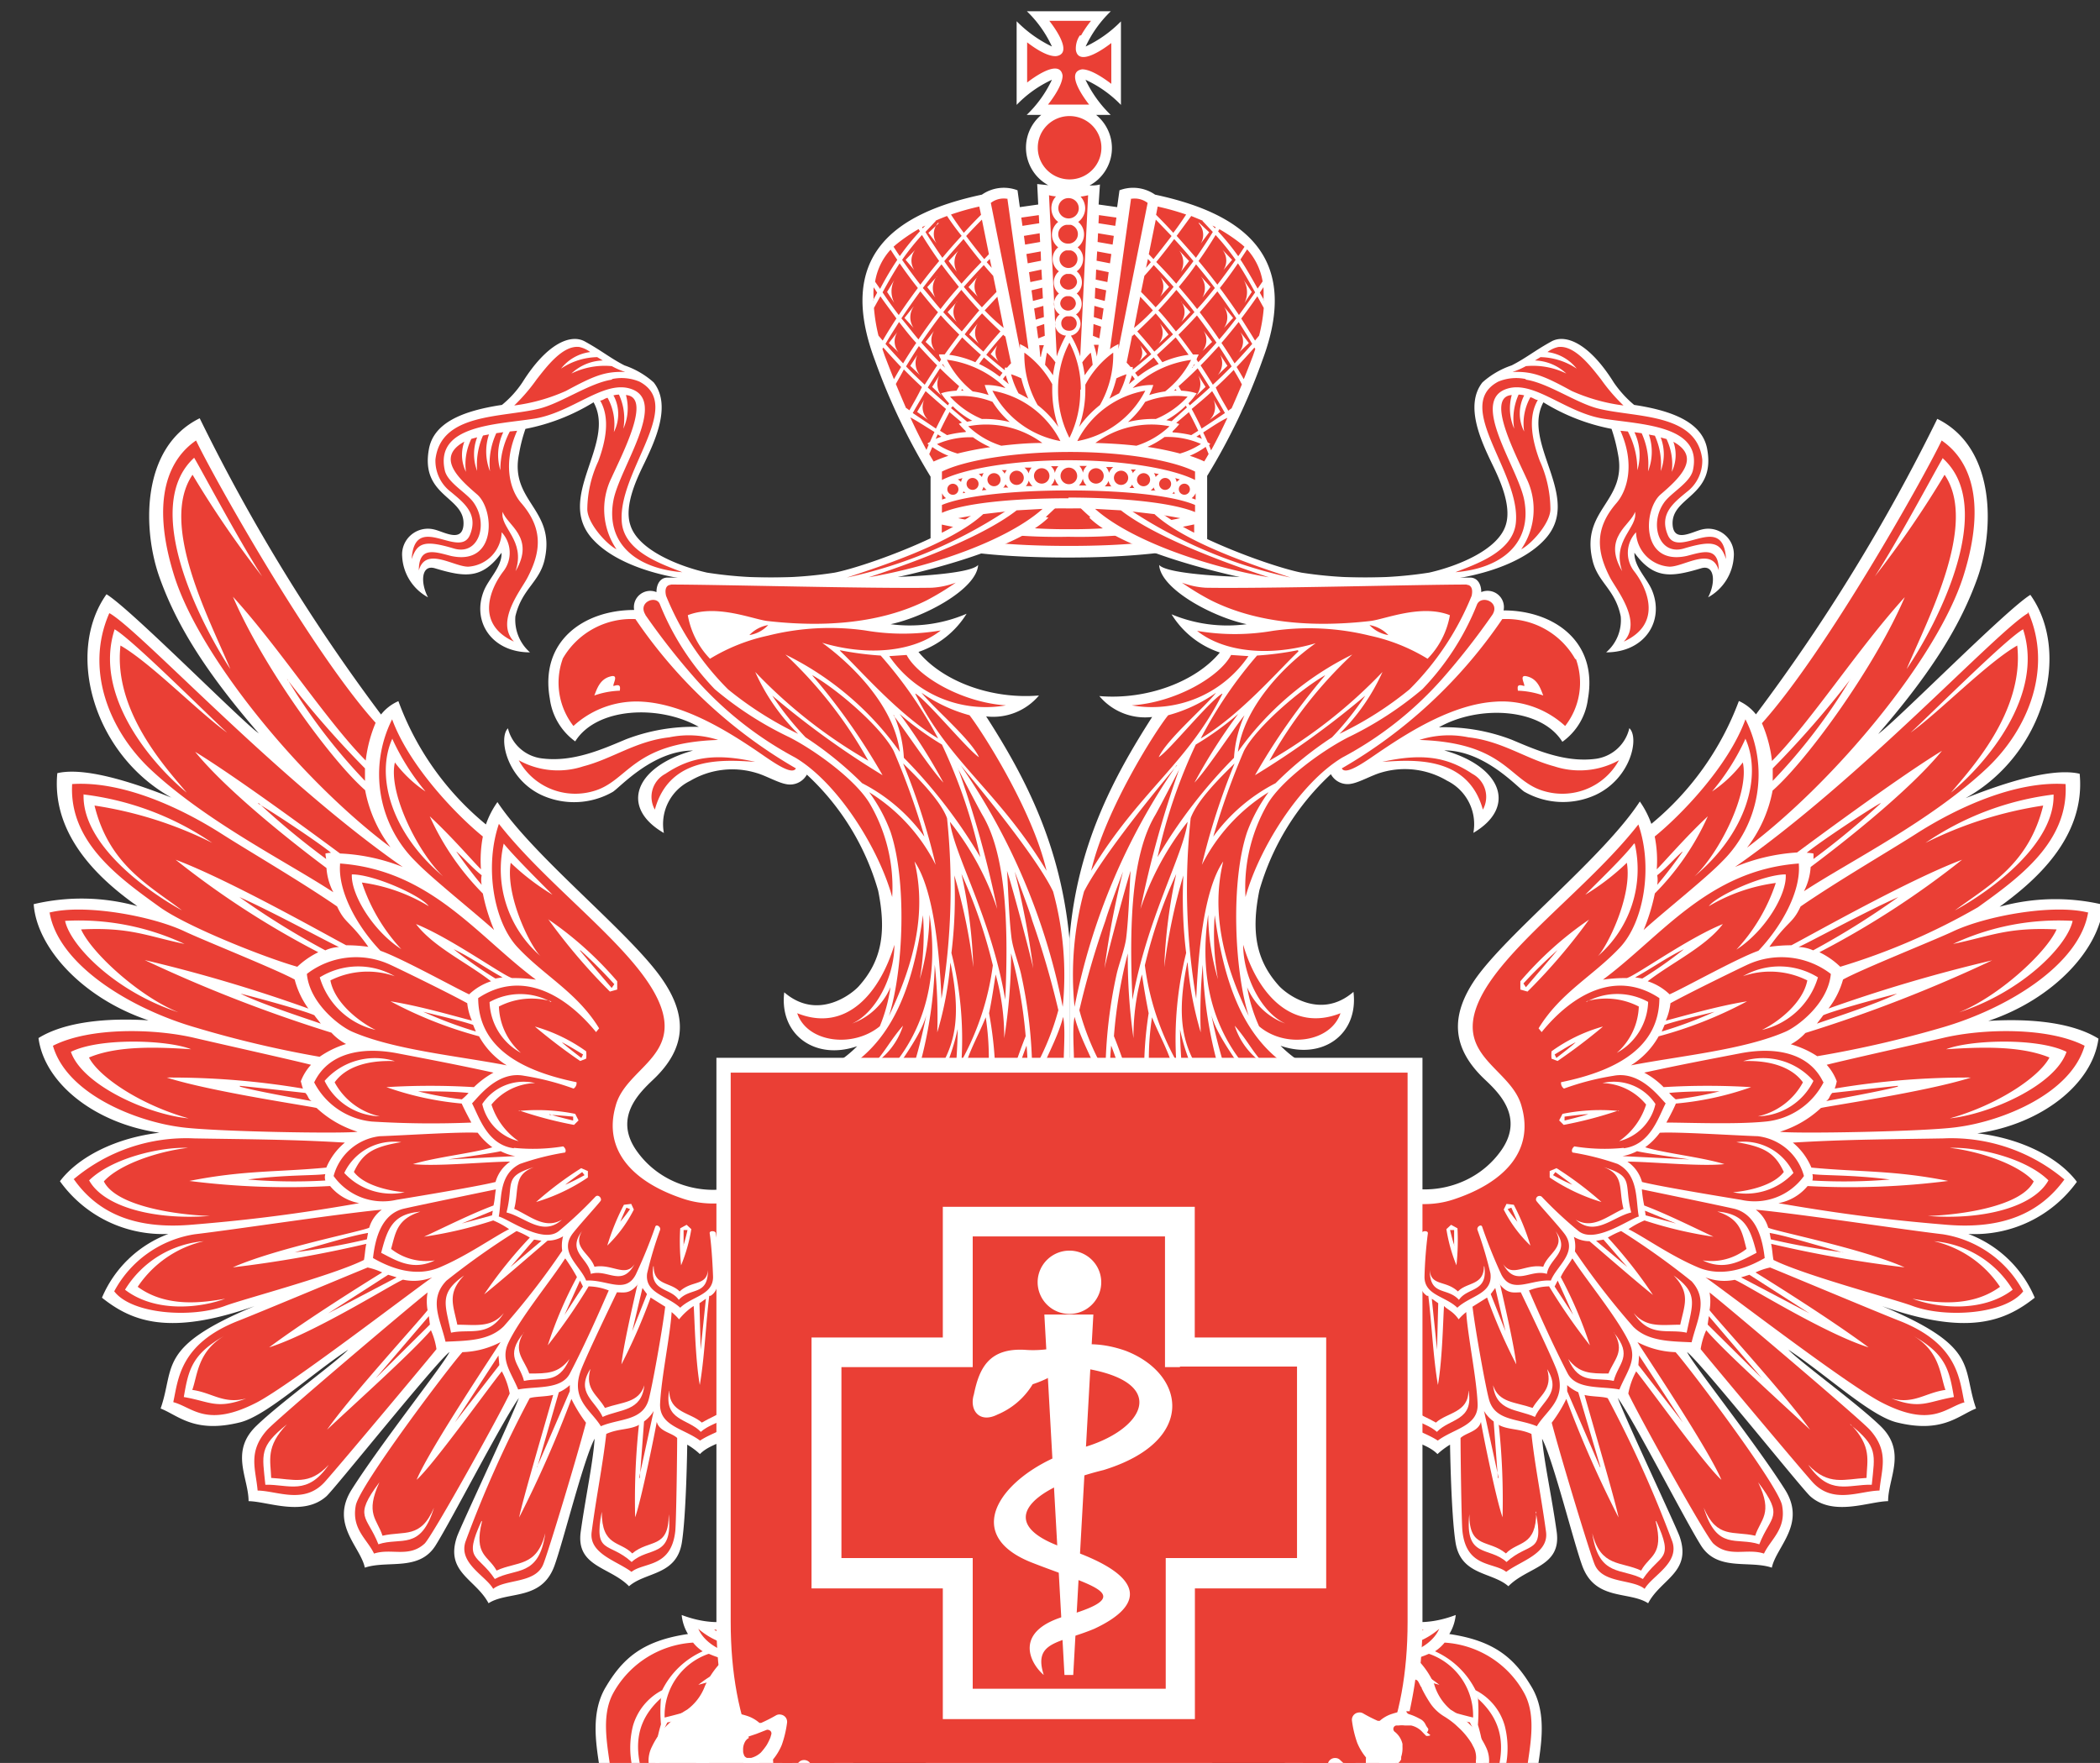 <svg width="187" height="157" fill="none" xmlns="http://www.w3.org/2000/svg"><rect width="100%" height="100%" fill="#333333" stroke="none"/><g clip-path="url(#clip0)"><path fill-rule="evenodd" clip-rule="evenodd" d="M107.442 48.358c-2.104.79-6.794 1.294-12.302 1.294s-10.171-.44-12.276-1.294v-5.91a55.89 55.89 0 01-4.949-10.346c-3.468-9.22 1.572-13.074 9.522-14.768a3.426 3.426 0 013.17-.388l.207 1.5 1.637-.233-.09-1.823.986.103a3.805 3.805 0 01-.623-6.26h-1.299a10.644 10.644 0 002.247-3.129 10.392 10.392 0 00-3.143 2.237V1.892a11.209 11.209 0 003.143 2.25A10.347 10.347 0 0091.438 1h7.482c-.938.9-1.7 1.965-2.247 3.143a10.924 10.924 0 003.144-2.238v7.436a10.508 10.508 0 00-3.157-2.237 10.877 10.877 0 002.247 3.13h-1.299a3.803 3.803 0 011.39 3.297 3.792 3.792 0 01-1.974 2.988c.286 0 .597 0 .922-.09l-.117 1.784 1.65.233.208-1.5a3.432 3.432 0 013.169.388c7.937 1.694 12.991 5.548 9.574 14.704a55.002 55.002 0 01-4.936 10.346v5.91l-.052.064z" fill="#fff"/><path fill-rule="evenodd" clip-rule="evenodd" d="M95.23 47.13c-3.328.02-6.65-.31-9.91-.983a49.442 49.442 0 019.91-.867 49.027 49.027 0 019.874.867 47.306 47.306 0 01-9.873.983z" fill="#EA3F35"/><path fill-rule="evenodd" clip-rule="evenodd" d="M83.865 47.44v-.724a48.334 48.334 0 0011.262 1.086c3.768.08 7.531-.29 11.211-1.1v.738c-2.157.75-5.781 1.177-11.159 1.177-5.378 0-9.171-.427-11.314-1.177zm22.603-3.518v.57l-.351-.13c.152-.115.272-.266.351-.44zm-8.795-12.169a7.31 7.31 0 00-.273-1.047h.43l-.157 1.047zm13.9-.065c-.221.57-.494 1.294-.819 2.082a43.72 43.72 0 00-.636-1.086 55.367 55.367 0 001.585-1.733l.078.13-.208.607zm.545-1.798l-.363.44c-.39-.659-.806-1.293-1.222-1.965.481-.634.962-1.293 1.429-1.979l.572 1.035c-.065.834-.204 1.66-.416 2.47zm.442-3.155l-.377-.672.325-.491c.02.383.02.767 0 1.15l.052.013zm-.13-1.668l-.442.634c-.558-.996-1.013-1.798-1.532-2.587l.597-.905a5.638 5.638 0 011.377 2.832v.026zm-1.611-3.091c-.182.285-.363.57-.558.84a21.988 21.988 0 00-1.793-2.21l.117-.195a15.3 15.3 0 012.013 1.371l.221.194zm-2.572-1.746l-.052.104-.234-.246.286.142zm-1.182-.569l.935.996c-.441.724-.948 1.5-1.506 2.302-.559-.66-1.131-1.293-1.715-1.953.506-.685.948-1.293 1.299-1.771l1.039.426h-.052zm-1.442-.556a27.101 27.101 0 01-1.143 1.63c-.494-.543-1-1.074-1.533-1.604l.143-.737a22.7 22.7 0 012.533.711zm-2.702.453l1.403 1.461a86.798 86.798 0 01-1.611 2.057l-.415-.44.623-3.078zm-.701 3.505l.26.284-.429.505.169-.79zm-.299 1.487c.247-.285.532-.595.818-.944.624.66 1.208 1.293 1.767 1.94a29.184 29.184 0 01-1.598 1.823c-.416-.453-.831-.905-1.299-1.37l.299-1.45h.013zm-.39 1.875c.403.414.767.815 1.13 1.216-.52.56-1.08 1.084-1.675 1.565l.545-2.78zm-.688 3.492l.169-.155a27.732 27.732 0 011.507 1.784c-.533.466-1.092.919-1.65 1.371v-.233h-.195a5.225 5.225 0 00-.351-.388l.494-2.43.026.05zm.208 3.841l-.52.452.273-.789.247.337zm4.871 6.841c.51-.21.994-.48 1.442-.802l.26.634c-.13.233-.26.452-.39.66a10.784 10.784 0 00-1.299-.505l-.013.013zm1.104-1.513a3.909 3.909 0 00-.494-.194l.325-.207.169.4zm.13-.582c.857-.556 1.559-1.035 2.143-1.293-.467.995-.948 1.991-1.455 2.897l-.181-.466.117-.104-.234-.142a18.969 18.969 0 00-.39-.853v-.04zm2.494-2.134l-.273.207c-.389-.685-.779-1.293-1.117-2.07a36.381 36.381 0 001.598-1.564c.247.414.494.828.728 1.293a83.991 83.991 0 01-.936 2.173v-.039zm-9.002-18.648a1.894 1.894 0 011.546.349l-2.598 13.01v-.44l-.3.155c-.159.086-.31.186-.454.298l1.871-13.372h-.065zm3.91 3.568a40.365 40.365 0 011.715 1.967c-.468.66-.988 1.293-1.533 2.004a40.036 40.036 0 00-1.78-1.927 61.564 61.564 0 001.598-2.043zm3.845 4.062a49.617 49.617 0 00-1.676-2.108 34.892 34.892 0 001.52-2.315 21.951 21.951 0 011.78 2.211 61 61 0 01-1.624 2.212zm-1.806 2.172c-.506-.672-1.052-1.293-1.623-1.979.558-.685 1.065-1.293 1.532-2.004a48.833 48.833 0 011.676 2.108c-.519.647-1.039 1.293-1.585 1.875zm-1.883 1.992c-.494-.621-1.013-1.293-1.572-1.875a40.46 40.46 0 001.611-1.824c.571.66 1.104 1.293 1.611 1.979a51.713 51.713 0 01-1.65 1.72zm-1.923 1.798a31.428 31.428 0 00-1.52-1.798 47.287 47.287 0 001.637-1.604c.546.621 1.065 1.294 1.546 1.863-.546.517-1.091 1.034-1.663 1.539zm7.535-3.26a57.945 57.945 0 00-1.702-2.405 35.538 35.538 0 001.611-2.199c.519.776.961 1.565 1.533 2.587-.485.698-.966 1.37-1.442 2.017zm-1.754 2.173a51.686 51.686 0 00-1.741-2.418 55.421 55.421 0 001.572-1.863 57.57 57.57 0 011.689 2.406c-.494.647-1 1.293-1.52 1.875zm-1.871 2.018l-.142-.207c0-.156.129-.31.181-.466h-.506a52.036 52.036 0 00-1.299-1.759 42.181 42.181 0 001.65-1.72c.61.79 1.182 1.604 1.74 2.419a41.033 41.033 0 01-1.624 1.745v-.012zm-.87-.647a8.367 8.367 0 00-2.325.66l-.481-.66a62.195 62.195 0 001.663-1.552c.403.517.779 1.035 1.156 1.552h-.013zm.364 1.151c0-.116.13-.233.182-.35v.104l-.247.246h.065zm-3.014-.336a9.505 9.505 0 00-1.455.84l-.39.285-.259-.336a58.227 58.227 0 001.662-1.371l.442.582zm1.585 2.367l-.221.012.143-.142.078.13zm-.442 2.728l-.468-.09a7.86 7.86 0 001.741-1.294l.091.168-1.299 1.164-.065.052zm5.612-5.147a36.004 36.004 0 00-1.169-1.823 54.334 54.334 0 001.533-1.863c.415.647.818 1.293 1.208 1.953a78.42 78.42 0 01-1.572 1.733zM108 34.262a46.556 46.556 0 00-1.091-1.72c.559-.556 1.091-1.138 1.624-1.72.39.582.766 1.19 1.143 1.81-.558.57-1.104 1.1-1.676 1.63zm-2.052 1.837l-.117-.181a6.12 6.12 0 00.728-.893l-.325-.09a5.854 5.854 0 00-1.052-.143l-.234-.4a39.758 39.758 0 001.701-1.591c.377.569.728 1.138 1.092 1.707-.572.53-1.169 1.047-1.793 1.59zm-.104.568a33.7 33.7 0 01.857 1.694l-.623.389a9.878 9.878 0 00-1.663-.246v-.09a7.06 7.06 0 00.598-.647l-.273-.104 1.143-.97-.039-.026zm2.092-1.836c.389.634.766 1.293 1.143 1.953-.533.362-1.221.828-2.079 1.384a27.519 27.519 0 00-.883-1.746c.636-.543 1.299-1.073 1.819-1.59zm-10.562-5.975l.676.233-.156 1.048-.572-.233.052-1.048zm.078-1.616l.819.233-.143.995-.728-.232.052-.996zm.078-1.617l.974.233-.13.944-.883-.233.04-.944zm.078-1.616l1.117.232-.116.88-1.04-.22.04-.892zm.092-1.617l1.26.233-.118.828-1.195-.233.052-.828zm.077-1.616l1.403.232-.104.776-1.338-.232.039-.776zm.078-1.617l1.559.22-.104.737-1.494-.233.04-.724zm-1.416 22.955a1.292 1.292 0 00-.325-.62h.676a1.085 1.085 0 00-.351.594v.026zm.325 1.125h-.689a1.29 1.29 0 00.351-.62c.043.24.161.463.338.633v-.013zm2-1.099a1.202 1.202 0 00-.272-.543h.636a1.294 1.294 0 00-.364.491v.052zm.221 1.177h-.61a1.19 1.19 0 00.337-.492c.043.194.137.372.273.517v-.025zm1.91-1.151a1.147 1.147 0 00-.195-.35h.455a1.111 1.111 0 00-.26.298v.052zm.143 1.293h-.468c.096-.087.179-.187.247-.298.057.123.131.236.221.337v-.04zm1.87-.97a.84.84 0 00-.156-.35l.442.078c-.11.074-.207.166-.286.272zm-.026 1.19h-.415a1.3 1.3 0 00.272-.272c.029.115.077.225.143.324v-.052zm1.897-.75a1.04 1.04 0 00-.13-.35l.416.117a1.285 1.285 0 00-.286.233zm-.143 1.034h-.247l.169-.168a.748.748 0 00.078.22v-.052zm-7.041-2.263a.69.69 0 01.636.423.683.683 0 01-.501.935.691.691 0 01-.707-.292.683.683 0 01.085-.865.69.69 0 01.487-.2zm2.235.22a.636.636 0 01.45 1.082.64.64 0 01-.98-.096.631.631 0 01.08-.8.638.638 0 01.45-.186zm2 .22a.586.586 0 01.54.36.578.578 0 01-.127.633.583.583 0 01-.899-.088.582.582 0 01-.099-.323.597.597 0 01.585-.582zm1.923.427a.531.531 0 110 1.062.531.531 0 010-1.062zm1.792.517a.495.495 0 01.414.485.489.489 0 01-.414.485.495.495 0 01-.573-.485.486.486 0 01.361-.473.497.497 0 01.212-.012z" fill="#EA3F35"/><path fill-rule="evenodd" clip-rule="evenodd" d="M105.013 22.325l.87.919-.727.957a1.737 1.737 0 00-.143-1.876zm1.909 2.277l.871.944-.728.957a1.688 1.688 0 00-.143-1.901zm2.066 2.702l.818 1.009-.818.892a1.651 1.651 0 000-1.9zm1.455 2.263l.766.983-.87.828a1.527 1.527 0 00.104-1.81zm-3.274-.116l.767.996-.871.828a1.528 1.528 0 00.104-1.824zm-3.884-.659l.767.995-.871.828a1.563 1.563 0 00.104-1.823zm1.871-1.927l.844.93-.818.893a1.535 1.535 0 000-1.823h-.026zm-1.871-2.263l.818.944-.805.879a1.562 1.562 0 000-1.823h-.013zm3.481-4.772l.91.853-.754 1.009a1.519 1.519 0 00-.182-1.81l.026-.052zm2.079 2.405l.87.905-.779.918a1.518 1.518 0 00-.091-1.823zm1.896 2.69l.728 1.073-.65.983a2.146 2.146 0 00-.078-2.056zm-2.091 6.66l.65.996-.871.827a1.646 1.646 0 00.221-1.823zm-.598 4.009l.624 1.086-.961.712a1.57 1.57 0 00.337-1.798zm-6.521-4.85l.611.79-.702.659a1.288 1.288 0 00.091-1.448zm5.183 2.703l.637 1.009-.871.828a1.668 1.668 0 00.234-1.837z" fill="#fff"/><path fill-rule="evenodd" clip-rule="evenodd" d="M106.922 39.551a7.012 7.012 0 01-1.844.841 26.734 26.734 0 00-2.897-.595 8.041 8.041 0 001.52-.88 7.417 7.417 0 013.221.608v.026zm-6.053-5.004a9.289 9.289 0 015.196-2.496 8.356 8.356 0 01-2.313 2.806c-.48.068-.953.176-1.415.323.143-.288.264-.586.363-.892h-.324a5.749 5.749 0 00-1.481.259h-.026zm-3.742-3.143c.079.358.135.721.17 1.086a7.825 7.825 0 00-.702.931 11.253 11.253 0 00-.221-1.15c.223-.312.476-.602.754-.867zm3.183 1.926a7.482 7.482 0 01-.65 1.695c-.272.142-.57.297-.87.479.262-.584.47-1.19.624-1.811.29-.142.589-.263.896-.362zm1.663 2.458a7.67 7.67 0 013.78-.465 7.945 7.945 0 01-2.832 1.991 9.131 9.131 0 00-2.481.272 8.09 8.09 0 001.533-1.798zm-5.313-1.552a8.391 8.391 0 012.468-2.832 9.02 9.02 0 01-1.182 4.669 9.472 9.472 0 00-1.858 1.952 9.983 9.983 0 00.559-3.323v-.466h.013zm7.482 3.724a7.58 7.58 0 01-2.949 1.734c-1.13-.13-2.35-.207-3.65-.246a8.409 8.409 0 016.599-1.487z" fill="#EA3F35"/><path fill-rule="evenodd" clip-rule="evenodd" d="M101.986 34.792a8.476 8.476 0 01-2.499 2.95 8.515 8.515 0 01-3.555 1.538 8.402 8.402 0 012.495-2.956 8.45 8.45 0 013.559-1.532zm-18.096 9.13c.074.176.196.329.351.44l-.35.13v-.57zm8.743-12.169l-.091-1.009h.416c-.123.34-.214.691-.273 1.048l-.052-.039zm-13.848-.065l-.208-.607.078-.13c.546.621 1.066 1.19 1.585 1.733-.22.362-.428.724-.636 1.087-.325-.79-.598-1.514-.819-2.083zm-.558-1.798a15.338 15.338 0 01-.403-2.47l.572-1.034c.467.686.948 1.294 1.428 1.979a38.154 38.154 0 00-1.22 1.966l-.377-.44zm-.429-3.155a8.535 8.535 0 010-1.15l.312.478-.364.672h.052zm.13-1.668a5.538 5.538 0 011.377-2.832c.195.297.39.608.597.905a27.35 27.35 0 00-1.532 2.587l-.442-.634v-.026zm1.637-3.091l.22-.194A15.37 15.37 0 0181.8 20.4l.117.194a22.002 22.002 0 00-1.793 2.211c-.195-.272-.376-.556-.558-.84v.012zm2.545-1.746l.287-.142-.234.246-.052-.104zm1.183-.569c.35-.155.688-.297 1.04-.426a22.1 22.1 0 001.298 1.771 47.316 47.316 0 00-1.715 1.953 45.572 45.572 0 01-1.506-2.302l.935-.996h-.052zm1.39-.556a22.541 22.541 0 012.52-.711l.156.737c-.533.53-1.04 1.06-1.533 1.604a27.09 27.09 0 01-1.143-1.63zm2.754.453l.623 3.078-.415.44a48.82 48.82 0 01-1.611-2.057c.455-.491.922-.982 1.403-1.461zm.701 3.505l.17.789-.443-.505.273-.284zm.299 1.487l.299 1.448a61.39 61.39 0 00-1.3 1.371 34.471 34.471 0 01-1.61-1.823 59.176 59.176 0 011.78-1.94c.285.349.571.66.818.944h.013zm.377 1.875l.558 2.78a17.605 17.605 0 01-1.688-1.564l1.13-1.216zm.701 3.492l.52 2.431a5.07 5.07 0 00-.351.388h-.208v.233a43.92 43.92 0 01-1.65-1.371 27.71 27.71 0 011.507-1.785l.17.155.012-.051zm-.208 3.841l.247-.337c.091.259.17.53.273.79l-.52-.453zm-4.871 6.841c-.443.142-.876.31-1.299.504l-.39-.66.273-.633c.448.318.932.582 1.442.789h-.026zm-1.117-1.513l.182-.401.325.207a4.187 4.187 0 00-.507.194zm-.117-.582c-.139.284-.269.569-.39.853l-.233.143.116.103-.194.466a46.473 46.473 0 01-1.442-2.897c.584.297 1.299.776 2.143 1.293v.039zm-2.507-2.134c-.325-.75-.637-1.487-.922-2.173.233-.426.48-.84.714-1.293.532.543 1.065 1.06 1.61 1.565-.337.724-.727 1.384-1.116 2.07l-.286-.208v.04zm9.015-18.648l1.87 13.372a3.213 3.213 0 00-.454-.298l-.299-.155v.44L88.23 18.07a1.887 1.887 0 011.546-.35h-.065zM85.8 21.29a48.056 48.056 0 001.598 2.044 47.231 47.231 0 00-1.78 1.927c-.558-.672-1.065-1.293-1.533-2.004.546-.66 1.117-1.294 1.715-1.966zm-3.845 4.062a48.695 48.695 0 01-1.624-2.212c.54-.774 1.13-1.513 1.767-2.211.454.737.961 1.513 1.533 2.315a49.611 49.611 0 00-1.676 2.108zm1.793 2.172c-.533-.608-1.053-1.293-1.572-1.875a62.364 62.364 0 011.662-2.108c.481.66.988 1.293 1.546 2.005a33.05 33.05 0 00-1.636 1.978zm1.896 1.992a41.227 41.227 0 01-1.65-1.72c.507-.66 1.04-1.293 1.611-1.979a49.091 49.091 0 001.598 1.824c-.546.633-1.065 1.293-1.559 1.875zm1.923 1.798a47.588 47.588 0 01-1.663-1.54c.48-.633 1-1.293 1.546-1.862a48.19 48.19 0 001.637 1.604c-.533.595-1.04 1.19-1.52 1.798zm-7.535-3.26a36.841 36.841 0 01-1.442-2.017c.559-1.022 1.014-1.81 1.52-2.587a41.96 41.96 0 001.624 2.199 57.842 57.842 0 00-1.702 2.405zm1.754 2.173c-.52-.608-1.026-1.293-1.52-1.875a57.565 57.565 0 011.689-2.405c.507.633 1.04 1.293 1.572 1.862a51.68 51.68 0 00-1.741 2.418zm1.871 2.018a41.752 41.752 0 01-1.624-1.746c.558-.815 1.13-1.63 1.74-2.419a34.477 34.477 0 001.65 1.72 51.028 51.028 0 00-1.299 1.76h-.506c0 .154.117.31.182.465l-.143.22zm.87-.647c.377-.517.754-1.035 1.156-1.552.533.53 1.091 1.047 1.663 1.552l-.494.66a8.485 8.485 0 00-2.325-.66zm-.364 1.151l-.246-.246.064-.103c0 .116.117.233.182.349zm3.027-.336c.13-.19.273-.384.429-.582.532.465 1.09.918 1.65 1.37l-.247.337-.39-.285c-.457-.32-.939-.6-1.442-.84zm-1.598 2.367l.078-.13.143.142-.22-.013zm.468 2.728l-1.377-1.164.156-.168a7.588 7.588 0 001.74 1.293l-.467.09-.052-.05zm-5.638-5.147c-.507-.543-1.04-1.112-1.572-1.733.377-.66.793-1.293 1.208-1.953.494.634 1 1.293 1.533 1.863a36.216 36.216 0 00-1.169 1.823zm1.923 1.901a39.482 39.482 0 01-1.663-1.63c.377-.62.753-1.228 1.143-1.81.533.582 1.065 1.164 1.624 1.72-.377.57-.74 1.138-1.104 1.72zm2.065 1.837c-.623-.544-1.221-1.06-1.793-1.591.355-.57.72-1.138 1.092-1.707a39.837 39.837 0 001.701 1.59l-.233.401a6.521 6.521 0 00-1.066.143l-.311.09c.213.317.452.615.714.892l-.104.181zm.104.568l1.143.97-.273.104c.187.23.39.447.61.646v.09a9.879 9.879 0 00-1.662.273l-.623-.389c.26-.556.545-1.112.857-1.694h-.052zm-2.091-1.836c.584.517 1.182 1.048 1.818 1.59-.32.596-.619 1.178-.896 1.747l-2.066-1.384c.377-.672.754-1.293 1.144-1.953zm10.561-5.975l.052 1.048-.585.233-.143-1.048.676-.233zm-.078-1.616l.052.996-.728.232-.143-.995.819-.233zm-.091-1.617l.052.944-.884.233-.13-.944.962-.233zm-.078-1.616l.052.892-1.04.22-.116-.88 1.104-.232zm-.065-1.617l.026.828-1.182.233-.117-.828 1.273-.233zm-.092-1.616l.04.776-1.338.232-.104-.776 1.403-.232zm-.077-1.617l.039.724-1.494.233-.104-.737 1.559-.22zm1.429 22.955a1.085 1.085 0 00-.35-.595h.662c-.159.175-.267.39-.312.621v-.026zm-.338 1.125a1.29 1.29 0 00.338-.634c.051.238.174.454.35.621l-.688.013zm-2-1.099a1.292 1.292 0 00-.364-.492h.636a1.09 1.09 0 00-.272.544v-.052zm-.26 1.177c.13-.15.223-.327.273-.518.069.19.185.36.338.492h-.611v.026zm-1.884-1.151a1.076 1.076 0 00-.247-.298h.455a1.19 1.19 0 00-.208.35v-.052zm-.13 1.293c.09-.1.165-.214.221-.336.068.11.151.21.247.297h-.468v.039zm-1.883-.97a1.143 1.143 0 00-.286-.272l.442-.077a1.073 1.073 0 00-.156.35zm0 1.19c.066-.099.114-.208.143-.324.076.104.168.196.272.272l-.415.052zm-1.857-.75a1.3 1.3 0 00-.287-.233l.416-.116a1.019 1.019 0 00-.13.349zm.142 1.034c.032-.07.058-.144.078-.22a.686.686 0 00.169.169h-.247v.051zm7.041-2.263a.69.69 0 01.688.685.684.684 0 01-.688.686.69.69 0 01-.689-.686.684.684 0 01.689-.685zm-2.234.22a.638.638 0 01.588.391.63.63 0 01-.464.864.64.64 0 01-.654-.27.631.631 0 01.08-.8.638.638 0 01.45-.185zm-2.014.22a.587.587 0 01.54.36.58.58 0 01-.316.76.586.586 0 01-.809-.538.58.58 0 01.585-.582zm-1.91.427a.534.534 0 01.492.327.528.528 0 01-.388.723.535.535 0 01-.547-.226.529.529 0 01.443-.824zm-1.766.517a.496.496 0 01.466.297.49.49 0 01-.36.677.496.496 0 01-.587-.496.49.49 0 01.48-.478z" fill="#EA3F35"/><path fill-rule="evenodd" clip-rule="evenodd" d="M85.345 22.325a1.741 1.741 0 00-.142 1.876l-.728-.957.87-.919zm-1.909 2.277a1.689 1.689 0 00-.143 1.9l-.728-.93.87-.945v-.025zm-2.079 2.702a1.676 1.676 0 000 1.901l-.818-.892.805-1.009h.013zm-1.442 2.263a1.52 1.52 0 00.104 1.811l-.87-.828.766-.983zm3.274-.116a1.534 1.534 0 00.104 1.824l-.87-.828.766-.996zm3.884-.659a1.559 1.559 0 00.104 1.823l-.87-.828.766-.995zm-1.871-1.927a1.535 1.535 0 000 1.823l-.818-.892.844-.931h-.026zm1.871-2.263a1.56 1.56 0 000 1.823l-.831-.854.831-.944v-.025zM83.54 19.83a1.522 1.522 0 00-.13 1.862l-.74-.957.922-.854-.052-.051zm-2.027 2.405a1.522 1.522 0 00-.09 1.823l-.78-.918.87-.905zm-1.87 2.69a2.19 2.19 0 000 2.056l-.65-.983.65-1.073zm2.065 6.66a1.65 1.65 0 00.22 1.823l-.87-.827.65-.996zm.598 4.009a1.558 1.558 0 00.338 1.798l-.975-.712.637-1.086zm6.521-4.85a1.288 1.288 0 00.09 1.449l-.7-.66.61-.789zm-5.183 2.703a1.674 1.674 0 00.233 1.837l-.87-.828.637-1.009z" fill="#fff"/><path fill-rule="evenodd" clip-rule="evenodd" d="M83.436 39.551a7.355 7.355 0 013.208-.607c.48.345.993.64 1.533.88-.98.138-1.95.328-2.91.568a6.757 6.757 0 01-1.831-.84zm6.04-5.004a5.616 5.616 0 00-1.468-.259h-.324c.094.306.211.604.35.892a8.126 8.126 0 00-1.416-.323 8.477 8.477 0 01-2.299-2.82 9.214 9.214 0 015.196 2.497l-.039.013zm3.754-3.143c.278.265.53.555.754.866a8.53 8.53 0 00-.221 1.151 7.936 7.936 0 00-.702-.93c.035-.366.091-.729.17-1.087zm-3.195 1.926c.312.098.616.219.91.363.152.62.36 1.227.623 1.81-.299-.18-.598-.336-.87-.478a7.524 7.524 0 01-.663-1.694zm-1.65 2.458a8.11 8.11 0 001.533 1.798 9.128 9.128 0 00-2.481-.272 7.95 7.95 0 01-2.832-1.992 7.67 7.67 0 013.78.466zm5.313-1.552v.466c-.001 1.13.183 2.253.546 3.323a8.771 8.771 0 00-1.845-1.952 9.02 9.02 0 01-1.182-4.669 8.521 8.521 0 012.494 2.832h-.013zm-7.482 3.724a8.441 8.441 0 016.599 1.488c-1.3 0-2.52.116-3.65.246a7.58 7.58 0 01-2.95-1.733z" fill="#EA3F35"/><path fill-rule="evenodd" clip-rule="evenodd" d="M88.372 34.792a8.451 8.451 0 013.56 1.532 8.402 8.402 0 012.493 2.956 8.515 8.515 0 01-3.554-1.538 8.467 8.467 0 01-2.499-2.95zm7.548 7.591a.735.735 0 01-.741.738.742.742 0 01-.74-.738.736.736 0 01.74-.737.742.742 0 01.74.737z" fill="#EA3F35"/><path fill-rule="evenodd" clip-rule="evenodd" d="M95.14 40.987c-5.014 0-9.327.776-11.263 1.759v-.75c1.936-.97 6.249-1.733 11.289-1.746 5.04-.013 9.327.776 11.25 1.745v.75c-1.923-.982-6.236-1.758-11.276-1.758zm-.22-11.109a12.1 12.1 0 00-.82 1.862l-.688-14.355c.204.058.413.093.624.104a1.548 1.548 0 00-.258 1.734c.106.214.261.4.453.542a1.438 1.438 0 00-.555 1.131 1.43 1.43 0 00.555 1.132 1.295 1.295 0 00-.494 1.035 1.353 1.353 0 00.559 1.099 1.294 1.294 0 00-.342 1.535c.08.17.197.322.342.444a1.203 1.203 0 00-.442.918 1.159 1.159 0 00.507.944 1.06 1.06 0 00-.382 1.078 1.06 1.06 0 00.823.797h.117zm1.35-12.376c.21-.024.419-.063.624-.117l-.702 14.355a8.7 8.7 0 00-.831-1.849 1.079 1.079 0 00.828-.8 1.07 1.07 0 00-.373-1.088 1.128 1.128 0 00.506-.944 1.198 1.198 0 00-.442-.918 1.293 1.293 0 00.342-1.535 1.294 1.294 0 00-.342-.444 1.372 1.372 0 00.572-1.1 1.288 1.288 0 00-.494-1.034 1.437 1.437 0 00.572-1.15 1.405 1.405 0 00-.52-1.113 1.514 1.514 0 00.624-1.229 1.548 1.548 0 00-.416-1.034h.052zm-1.13 26.873c-5.014 0-9.327.44-11.263 1.294v-.699c1.936-.815 6.249-1.293 11.289-1.293s9.327.465 11.25 1.293v.634c-1.923-.802-6.236-1.293-11.276-1.293v.064zm1.052-9.673a9.328 9.328 0 01-.961 4.293 9.329 9.329 0 01-1.013-4.293 8.903 8.903 0 011.013-4.19 8.903 8.903 0 011.013 4.19h-.052zM96.153 3.16a2.08 2.08 0 00-.35 1.293c.246 1.578 2.728-.285 3.156-.62v3.633c-.545-.414-1.766-1.293-2.598-1.293-1.585.246.286 2.716.624 3.142h-3.663c.428-.543 1.299-1.758 1.299-2.586-.247-1.578-2.728.285-3.157.62v-3.58c.546.426 1.767 1.293 2.598 1.228 1.585-.246-.286-2.716-.624-3.142h3.716c-.33.405-.626.838-.884 1.293l-.117.013zm-.922 7.177a2.84 2.84 0 011.578.47 2.808 2.808 0 01.437 4.343 2.835 2.835 0 01-3.092.609 2.83 2.83 0 01-1.27-1.044 2.81 2.81 0 01-.472-1.572 2.8 2.8 0 01.826-1.984 2.825 2.825 0 011.993-.822z" fill="#EA3F35"/><path fill-rule="evenodd" clip-rule="evenodd" d="M95.036 26.373h.195a.689.689 0 01.572.686.698.698 0 01-.695.603.704.704 0 01-.695-.603.684.684 0 01.584-.686h.04zm.273 1.785a.656.656 0 01.565.73.652.652 0 01-.734.563.65.65 0 01-.636-.646.632.632 0 01.48-.634h.325v-.013zm-.338-3.763h.351a.766.766 0 01.585.737.762.762 0 01-.76.664.769.769 0 01-.76-.664.773.773 0 01.584-.737zm-.026-2.095h.403a.78.78 0 01.598.763.8.8 0 01-.806.802.795.795 0 01-.736-.496.786.786 0 01-.056-.306.773.773 0 01.597-.763zm.195-.608a.847.847 0 01-.898-.742.838.838 0 01.703-.927h.416a.858.858 0 01.62.887.852.852 0 01-.75.782h-.091zm0-4.048a.912.912 0 01.85.553.901.901 0 01-.194.992.911.911 0 01-1.552-.653.89.89 0 01.896-.892z" fill="#EA3F35"/><path fill-rule="evenodd" clip-rule="evenodd" d="M95.231 210a11.664 11.664 0 005.196-5.367 8.972 8.972 0 004.391 1.423 8.526 8.526 0 004.802-1.462 8.46 8.46 0 003.135-3.905 6.623 6.623 0 007.794 1.189 7.38 7.38 0 003.108-2.878 7.345 7.345 0 001.01-4.105c.547.854.886 1.824.987 2.832a4.313 4.313 0 003.118 3.104c-1.13-3.647 1.857-3.66 2.598-6.466a6.207 6.207 0 00-.284-4.265 6.247 6.247 0 00-2.977-3.081c1.728-1.06 2.598-3.142 1.559-5.923a5.044 5.044 0 00-2.08-2.41 5.085 5.085 0 00-3.116-.694c1.871 1.785.779 4.178-1.299 4.087-2.598-.103-5.066-3.324-8.405-5.173-3.702-2.095-6.573-2.367-10.236-5.057a6.337 6.337 0 013.266.398 6.306 6.306 0 012.619 1.982c.402-3.88-2.884-5.276-5.106-6.777-4.416-2.987.403-10.126 3.82-11.005 4.78-1.293 7.95 1.72 7.521 5.276-.494 4.048-4.456 2.962-6.093 2.199.062.873.357 1.713.855 2.434a4.915 4.915 0 001.977 1.665 6.116 6.116 0 006.093-.995 2.575 2.575 0 001.416 2.405 10.4 10.4 0 011.598-3.362c.571 2.806 2.494 3.957 4.481 3.608a5.969 5.969 0 01-.117-3.35 5.115 5.115 0 002.001 1.501c.052-.499.166-.99.338-1.462a4.746 4.746 0 001.879 1.58 4.79 4.79 0 002.42.438c-1.104-.957-1.636-3.427-1.078-5.548 1.546 2.586 7.379 3.129 8.444-1.475-2.196.893-3.586-.142-4.001-1.293-.611-1.759 1.546-6.311-.429-9.751-1.52-2.586-3.273-4.19-7.378-4.798a4.013 4.013 0 00.571-1.694c-3.767 1.423-7.066.414-8.508-2.677a6.513 6.513 0 002.87.491c-3.299-2.754-3.13-10.345-.74-14.329.286-.155.468-.362.74-.491.767 1.539 2.91 1.539 4.014 2.677a6.69 6.69 0 011.118-.841s.091 6.221.493 8.73c.481 2.935 3.235 2.586 4.703 3.879 1.701-1.745 4.741-1.72 4.299-4.862-.441-3.143-1.117-6.195-1.299-8.277.988 1.888 2.793 9.182 3.586 11.342 1.156 3.117 4.157 2.211 5.858 3.311 1.144-2.173 3.897-2.755 2.806-5.936-.298-.867-4.871-10.579-5.508-12.351 1.611 2.315 5.937 10.799 7.405 13.139 1.468 2.341 4.3 1.294 6.313 1.979.39-1.875 3.105-3.88 1.169-6.958-2.598-4.112-8.301-11.289-8.716-12.246 1.299 1.021 10.236 12.208 10.977 12.854 2.065 1.824 5.196.453 6.923.427 0-2.082 1.702-4.423-.714-6.725-2.156-2.069-7.067-5.625-8.171-6.763 3.339 2.185 7.236 5.858 9.626 6.466 4.079 1.021 5.508-.608 7.093-1.229-1.3-3.724.35-5.483-8.366-9.117 7.625 2.69 10.925 1.358 13.588-.75a10.341 10.341 0 00-2.368-3.445 10.394 10.394 0 00-3.543-2.232 11.269 11.269 0 005.426-1.097 11.217 11.217 0 004.239-3.546c-1.663-2.225-5.066-3.88-8.86-4.32 5.716-.814 10.25-4.384 10.782-8.431-2.351-1.462-6.118-1.811-9.807-1.578 5.871-1.966 9.95-6.466 10.236-10.346a18.513 18.513 0 00-9.236.18c2.975-2.159 7.69-6.09 7.132-11.845-2.806-.66-7.911 1.293-10.159 2.172 6.976-3.88 9.457-12.932 5.768-18.105-2.13 1.293-11.977 11.277-13.549 12.39 5.014-5.794 7.405-9.907 8.82-13.838 1.533-4.268 1.702-11.64-3.559-14.226a164.728 164.728 0 01-16.147 26.317 4.09 4.09 0 00-1.52-1.19 25.864 25.864 0 01-7.794 10.942 8.371 8.371 0 00-1.026-1.992c-3.248 4.979-11.821 11.73-14.679 15.855-2.104 3.104-2.195 5.975.831 8.859 1.221 1.15 3.573 3.35 1.546 6.298-3.26 4.72-10.496 4.539-12.6.478 3.897-.452 5.559-4.72 4.066-7.992l-1.975-.155a5.127 5.127 0 01-5.495.815 10.402 10.402 0 01-3.689-2.406c3.715 1.293 6.963-.983 6.495-4.798-3.001 2.587-6.079.104-6.664-.569-1.962-2.198-2.481-4.694-1.715-8.47a22.578 22.578 0 016.366-10.346 1.698 1.698 0 001.87.84c.702-.13 1.819-.763 2.598-.983a7.372 7.372 0 015.885.725 4.329 4.329 0 011.948 1.932c.422.838.559 1.789.39 2.71 3.897-2.289 2.533-5.91-2.598-7.345 3.546 0 6.417 3.181 7.119 3.673a6.946 6.946 0 006.378.284c3.131-1.474 3.897-5.095 2.988-5.936a3.54 3.54 0 01-1.105 1.865 3.565 3.565 0 01-1.987.877c-2.715.323-5.313-.84-7.366-1.707a16.756 16.756 0 00-6.495-1.113c3.508-1.991 9.094-1.758 10.99 1.294a5.544 5.544 0 001.535-1.665 5.506 5.506 0 00.738-2.137c.923-5.173-3.091-7.902-7.508-7.902a1.44 1.44 0 00-.5-1.412 1.455 1.455 0 00-1.487-.218c0-.71-.338-1.293-1.001-1.293h-17.485c-3.429 0-9.483-.271-10.197-1.125.13 2.16 4.78 4.643 7.794 5.276a12.886 12.886 0 01-6.69-.879 8.035 8.035 0 004.3 3.401c-2.13 2.587-6.495 4.242-10.73 3.88a5.318 5.318 0 004.702 1.862c-3.468 5.419-6.69 11.458-7.365 19.76V210zm1.637-40.31a62.153 62.153 0 004.598 15.764c1.689 3.764 4.144 12.558-.285 14.808.428-3.143-.429-10.475-1.741-15.364-.74-2.767-3.365-13.281-2.598-15.208h.026zm19.641 21.209c1.299 2.237-.507 3.88-3.157 3.88a9.816 9.816 0 00-.143-2.264 4.867 4.867 0 003.3-1.603v-.013zm-15.406-17.562c3.156 3.685 9.392 7.332 10.911 10.1.741 1.371 1.196 4.164-1.039 4.436a29.022 29.022 0 00-4.793-7.954c-1.299-1.733-3.897-4.707-5.079-6.582z" fill="#fff"/><path fill-rule="evenodd" clip-rule="evenodd" d="M95.231 210a11.663 11.663 0 01-5.196-5.367 8.973 8.973 0 01-4.39 1.423 8.502 8.502 0 01-4.806-1.457 8.44 8.44 0 01-3.132-3.91 6.623 6.623 0 01-7.794 1.189 7.37 7.37 0 01-3.11-2.877 7.33 7.33 0 01-1.008-4.106 6.447 6.447 0 00-1 2.832 4.293 4.293 0 01-3.118 3.104c1.143-3.647-1.844-3.66-2.598-6.466a6.184 6.184 0 01.276-4.269 6.22 6.22 0 012.985-3.077c-1.728-1.06-2.598-3.142-1.56-5.923a5.046 5.046 0 012.081-2.41 5.082 5.082 0 013.116-.694c-1.87 1.785-.767 4.177 1.299 4.087 2.533-.104 5.066-3.324 8.405-5.173 3.702-2.095 6.573-2.367 10.236-5.057a6.316 6.316 0 00-3.266.396 6.283 6.283 0 00-2.619 1.984c-.402-3.88 2.884-5.276 5.106-6.777 4.416-2.987-.403-10.126-3.898-11.005-4.767-1.293-7.937 1.72-7.508 5.276.494 4.048 4.443 2.962 6.093 2.199a4.888 4.888 0 01-.852 2.38 4.915 4.915 0 01-1.928 1.642 6.103 6.103 0 01-6.093-.996 2.658 2.658 0 01-1.416 2.405 10.45 10.45 0 00-1.598-3.362c-.584 2.806-2.494 3.957-4.494 3.608a5.871 5.871 0 00.13-3.349 5.19 5.19 0 01-2.118 1.577c-.046-.5-.16-.991-.338-1.461a4.731 4.731 0 01-4.3 2.018c1.118-.957 1.65-3.428 1.079-5.548-1.533 2.586-7.366 3.129-8.43-1.475 2.182.893 3.585-.142 4-1.293.61-1.759-1.559-6.311.429-9.751 1.52-2.586 3.26-4.19 7.365-4.798a4.01 4.01 0 01-.558-1.694c3.754 1.423 7.054.414 8.495-2.677a6.52 6.52 0 01-2.857.491c3.3-2.754 3.13-10.345.74-14.329-.299-.155-.468-.362-.74-.491-.767 1.539-2.923 1.539-4.014 2.677a6.247 6.247 0 00-1.13-.841s-.079 6.221-.481 8.73c-.48 2.935-3.235 2.586-4.703 3.879-1.701-1.745-4.741-1.72-4.3-4.862.442-3.143 1.105-6.195 1.235-8.277-1 1.888-2.793 9.182-3.586 11.342-1.156 3.117-4.157 2.211-5.858 3.31-1.156-2.172-3.897-2.754-2.806-5.935.299-.867 4.871-10.579 5.508-12.351-1.611 2.315-5.95 10.799-7.418 13.139-1.468 2.341-4.287 1.294-6.3 1.979-.39-1.875-3.118-3.88-1.17-6.958 2.599-4.112 8.302-11.29 8.704-12.246-1.299 1.021-10.236 12.208-10.963 12.854-2.066 1.824-5.197.453-6.924.427 0-2.082-1.702-4.423.714-6.725 2.143-2.069 7.067-5.625 8.158-6.763-3.338 2.198-7.236 5.858-9.613 6.466-4.079 1.021-5.508-.608-7.092-1.229 1.299-3.724-.351-5.483 8.365-9.117-7.625 2.69-10.938 1.358-13.588-.75a10.34 10.34 0 012.368-3.445 10.403 10.403 0 013.543-2.233 11.31 11.31 0 01-5.424-1.127 11.25 11.25 0 01-4.228-3.567c1.676-2.224 5.08-3.88 8.86-4.319-5.716-.815-10.237-4.384-10.77-8.432 2.352-1.462 6.12-1.81 9.795-1.578C7.352 88.901 3.273 84.401 3 80.521a18.527 18.527 0 019.236.181c-2.988-2.108-7.69-6.091-7.132-11.846 2.793-.66 7.911 1.293 10.159 2.173-6.976-3.88-9.457-12.933-5.78-18.106 2.143 1.294 11.99 11.277 13.561 12.39-5.014-5.794-7.405-9.907-8.82-13.838-1.546-4.268-1.702-11.64 3.559-14.226A164.75 164.75 0 0033.93 63.631a4 4 0 011.546-1.19 25.581 25.581 0 007.794 10.98 7.913 7.913 0 011.026-1.991c3.3 4.966 11.925 11.716 14.718 15.842 2.117 3.103 2.208 5.974-.831 8.858-1.208 1.151-3.56 3.35-1.533 6.299 3.26 4.72 10.496 4.539 12.587.478-3.897-.44-5.52-4.643-4.105-7.902l2.196-.103a5.209 5.209 0 005.326.672 10.318 10.318 0 003.676-2.405c-3.702 1.293-6.95-.983-6.495-4.798 3 2.587 6.08.104 6.664-.569 1.962-2.199 2.468-4.694 1.702-8.47a22.447 22.447 0 00-6.352-10.347 1.712 1.712 0 01-1.871.841c-.715-.13-1.819-.763-2.598-.983a7.37 7.37 0 00-5.924.698A4.29 4.29 0 0059.5 71.47a4.264 4.264 0 00-.381 2.715c-3.962-2.289-2.598-5.91 2.598-7.345-3.546 0-6.417 3.181-7.132 3.672a6.947 6.947 0 01-6.378.285c-3.117-1.474-3.832-5.095-2.975-5.936a3.54 3.54 0 001.128 1.84 3.568 3.568 0 001.99.85c2.728.323 5.313-.84 7.379-1.707a16.76 16.76 0 016.495-1.112c-3.508-1.992-9.093-1.76-11.003 1.293a5.583 5.583 0 01-2.26-3.802c-.923-5.173 3.078-7.902 7.508-7.902a1.442 1.442 0 01.521-1.38 1.458 1.458 0 011.467-.21c0-.712.337-1.294.987-1.294H76.89c3.442 0 9.496-.271 10.21-1.125-.13 2.16-4.78 4.643-7.794 5.276a12.852 12.852 0 006.768-.93 8.061 8.061 0 01-4.287 3.4c2.13 2.587 6.43 4.242 10.73 3.88a5.334 5.334 0 01-4.702 1.862c3.52 5.47 6.638 11.51 7.417 19.813V210zm-1.65-40.31a61.53 61.53 0 01-4.585 15.764c-1.702 3.764-4.157 12.558.285 14.808-.428-3.143.43-10.475 1.728-15.364.74-2.767 3.378-13.281 2.598-15.208h-.026zM73.94 190.899c-1.3 2.25.507 3.88 3.17 3.88a9.816 9.816 0 01.142-2.264 4.891 4.891 0 01-3.312-1.603v-.013zm15.38-17.549c-3.143 3.685-9.391 7.332-10.898 10.1-.754 1.371-1.195 4.164 1.026 4.436a29.37 29.37 0 014.806-7.954c1.3-1.733 3.897-4.707 5.066-6.582z" fill="#fff"/><path fill-rule="evenodd" clip-rule="evenodd" d="M118.393 155.296a8.16 8.16 0 012.222 3.321 8.12 8.12 0 01.376 3.973c-.247 2.043-1.416 2.586-.481 5.289.104-1.422 1.936-2.431 2.208-4.448a7.726 7.726 0 00-.804-4.767 7.78 7.78 0 00-3.482-3.368h-.039zm-46.428 0a8.195 8.195 0 00-2.218 3.323 8.163 8.163 0 00-.38 3.971c.26 2.043 1.43 2.586.494 5.289-.104-1.422-1.936-2.431-2.208-4.448a7.73 7.73 0 01.804-4.767 7.78 7.78 0 013.482-3.368h.026z" fill="#EA3F35"/><path fill-rule="evenodd" clip-rule="evenodd" d="M114.6 154.106a8.26 8.26 0 00-5.275 1.19c4.885-.711 7.795 1.539 8.314 4.979.364 2.587-1.117 5.613-4.663 5.095a3.446 3.446 0 003.039.88 4.114 4.114 0 01-4.156-.983c1.026 2.328 5.196 2.923 7.274.272 3.274-4.216.195-10.967-4.533-11.433zm-38.854 0a8.285 8.285 0 015.274 1.19c-4.885-.711-7.795 1.539-8.314 4.979-.364 2.587 1.117 5.613 4.663 5.095a3.485 3.485 0 01-3.053.88 4.092 4.092 0 004.157-.983c-1.013 2.328-5.196 2.923-7.274.272-3.26-4.216-.182-10.967 4.547-11.433zm45.66-1.797a30.26 30.26 0 013.547 3.595c-1.52-.647-3.274-2.16-5.04-2.716.298.414 2.247 3.298 2.481 3.479a12.887 12.887 0 014.988 2.832c0-5.005-2.182-6.738-5.976-7.19zm-52.467 0a30.293 30.293 0 00-3.586 3.582c1.507-.647 3.274-2.16 5.028-2.716-.286.414-2.248 3.298-2.482 3.479a12.886 12.886 0 00-4.988 2.832c0-5.005 2.195-6.738 5.976-7.19l.052.013zm58.417-.026l-1.598-.492 2.676 1.85-1.078-1.358zm-64.354 0l1.585-.492-2.663 1.85 1.078-1.358z" fill="#EA3F35"/><path fill-rule="evenodd" clip-rule="evenodd" d="M130.928 153.395a14.112 14.112 0 01-2.884-.931 7.53 7.53 0 011.611 3.155 11.171 11.171 0 00-3.247-2.987c-.559.116-1.299 0-1.611.129a15.92 15.92 0 015.079 7.876 6.195 6.195 0 001.013-7.242h.039zm-71.498 0a13.59 13.59 0 002.87-.931 7.569 7.569 0 00-1.597 3.155 11.169 11.169 0 013.208-2.987c.559.116 1.3 0 1.611.129a15.824 15.824 0 00-5.08 7.876 6.197 6.197 0 01-1.013-7.242z" fill="#EA3F35"/><path fill-rule="evenodd" clip-rule="evenodd" d="M131.604 151.197c.063.8.063 1.604 0 2.405.675 2.224 1.143 5.522-1.832 7.889-.169-.375-.234-.634-.429-1.138a4.176 4.176 0 00-.688 3.362 5.455 5.455 0 001.121 2.208 5.5 5.5 0 001.984 1.491c-1.299-2.587.259-5.936.415-6.35 1.377-3.375 2.767-6.828-.61-9.829l.039-.038zm-72.746 0a13.606 13.606 0 000 2.366c-.675 2.225-1.143 5.509 1.832 7.889.169-.375.234-.634.429-1.138a4.233 4.233 0 01.688 3.362 5.457 5.457 0 01-1.121 2.208 5.5 5.5 0 01-1.984 1.491c1.3-2.587-.26-5.936-.428-6.35-1.3-3.375-2.754-6.828.623-9.828h-.039zm61.704.931c-.767-.246-1.572-.582-2.598-.945.532.466 1.169 1.087 1.429 1.294a31.294 31.294 0 013.611 1.81c-.104-.09-1.922-1.72-2.403-2.121l-.039-.038zm-50.766 0c.766-.246 1.559-.582 2.598-.945-.546.466-1.17 1.087-1.442 1.294a30.936 30.936 0 00-3.598 1.81c.104-.09 1.91-1.72 2.403-2.121l.039-.038zm45.258-2.626a6.934 6.934 0 01-2.416 1.087 11.7 11.7 0 014.04 2.043 31.44 31.44 0 00-5.625-1.061c-.403.854-1.637 2.768-1.845 3.104 3.612-2.043 8.561-1.409 12.432 2.044a21.132 21.132 0 00-6.586-7.217zm-39.75 0a7.213 7.213 0 002.403 1.087 11.904 11.904 0 00-4.04 2.043 31.58 31.58 0 015.638-1.061c.39.854 1.624 2.768 1.831 3.104-3.598-2.043-8.547-1.409-12.418 2.044a21.13 21.13 0 016.586-7.217z" fill="#EA3F35"/><path fill-rule="evenodd" clip-rule="evenodd" d="M127.213 147.291a8.455 8.455 0 01-3.364.724 10.064 10.064 0 014.325 2.031 27.66 27.66 0 00-5.52-.996 10.947 10.947 0 012.247 1.797 36.095 36.095 0 006.274 2.108 5.811 5.811 0 00-1.022-3.463 5.861 5.861 0 00-2.875-2.201h-.065zm-64.068 0a8.457 8.457 0 003.364.724 10 10 0 00-4.325 2.031 27.521 27.521 0 015.52-.996 10.939 10.939 0 00-2.247 1.797 36.103 36.103 0 01-6.274 2.108 5.788 5.788 0 011.017-3.467 5.832 5.832 0 012.88-2.197h.065z" fill="#EA3F35"/><path fill-rule="evenodd" clip-rule="evenodd" d="M128.642 146.282a3.813 3.813 0 01-.857.776 7.47 7.47 0 013.611 3.466 5.121 5.121 0 011.632 1.313c.448.546.776 1.177.966 1.855a7.988 7.988 0 01-.572 5.523 3.554 3.554 0 00.926 2.489c.62.68 1.48 1.094 2.4 1.158a3.249 3.249 0 01-1.298-.08 3.214 3.214 0 01-2.365-2.817 2.772 2.772 0 001.675 3.608 3.327 3.327 0 003.898-.854c-5.716-.944-.637-7.63-2.91-11.898a8.676 8.676 0 00-2.979-3.195 8.72 8.72 0 00-4.166-1.344h.039zm-66.926 0c.241.304.531.566.857.776a7.403 7.403 0 00-3.61 3.466 5.195 5.195 0 00-2.599 3.168 8.078 8.078 0 00.585 5.523 3.56 3.56 0 01-.916 2.473 3.593 3.593 0 01-2.37 1.174 3.246 3.246 0 002.457-.664 3.21 3.21 0 001.205-2.233 2.768 2.768 0 01-.728 3.042 2.805 2.805 0 01-.947.566 3.357 3.357 0 01-2.133.245 3.34 3.34 0 01-1.842-1.099c5.715-.944.65-7.63 2.91-11.898a8.696 8.696 0 012.986-3.195 8.75 8.75 0 014.171-1.344h-.026zm55.715-.194c-.13.349-.311.712-.506 1.203 1.091.737 2.728 1.785 3.897 2.755-1.481-.44-3.196-1.384-4.521-1.746a4.4 4.4 0 01-.909.944 18.44 18.44 0 0010.093 3.065c-1.74-2.664-6.105-5.173-8.054-6.208v-.013zm-44.504 0c.13.349.311.712.493 1.203-1.078.737-2.715 1.785-3.897 2.755 1.481-.44 3.196-1.384 4.534-1.746.254.358.56.676.91.944a18.468 18.468 0 01-10.107 3.065c1.753-2.664 6.118-5.173 8.067-6.208v-.013zm45.089-8.005v2.082a8.954 8.954 0 002.598 3.751 6.19 6.19 0 01-2.598-2.483 13.36 13.36 0 01-.416 4.099 9.255 9.255 0 002.274 1.293c3.897 1.578 7.417.233 8.287-1.771a6.693 6.693 0 01-7.885.646 6.522 6.522 0 006.495-.582 6.112 6.112 0 01-4.268-1.033 6.063 6.063 0 01-2.46-3.622 8.848 8.848 0 01-2.079-2.432l.052.052zm-45.674 0v2.082a9.06 9.06 0 01-2.598 3.751 6.271 6.271 0 002.598-2.483c-.08 1.379.06 2.763.416 4.099a9.345 9.345 0 01-2.287 1.293c-3.832 1.578-7.417.233-8.287-1.771a6.713 6.713 0 007.898.646 6.52 6.52 0 01-6.495-.582 6.123 6.123 0 004.265-1.037 6.076 6.076 0 002.463-3.618 9.07 9.07 0 002.079-2.432l-.052.052zm61.119-11.212a62.98 62.98 0 01.338 8.251c-.559-1.514-1.819-7.76-1.923-8.497-.246.879-1.299.944-1.818 1.435 0 1.294.078 7.437.169 8.303.35 3.272 2.806 2.742 3.897 3.621 1.299-.983 3.806-1.616 3.546-3.569-.442-3.246-.987-5.846-1.299-8.717-1.143-.504-2.078-.336-2.962-.827h.052zm-76.564 0a63.085 63.085 0 00-.338 8.251c.546-1.514 1.806-7.76 1.923-8.497.246.879 1.299.944 1.818 1.435 0 1.294-.078 7.437-.169 8.303-.363 3.272-2.806 2.742-3.897 3.621-1.299-.983-3.819-1.616-3.546-3.569.429-3.246.974-5.846 1.299-8.717 1.13-.504 2.065-.336 2.962-.827h-.052zm84.203-2.638c.636 2.289 2.779 9.544 3.026 10.902a99.76 99.76 0 01-4.65-10.553c-.36.749-.795 1.459-1.299 2.121.844 3.207 3.351 11.458 3.819 12.609.701 1.733 3.364 1.293 4.456 2.185.662-1.164 3.104-2.276 2.468-4.203a105.543 105.543 0 00-5.755-12.777c-.403-.155-1.429-.129-2.052-.284h-.013zm-91.842 0c-.636 2.289-2.78 9.544-3.026 10.902 1.747-3.429 3.3-6.952 4.65-10.553.365.746.8 1.456 1.3 2.121-.845 3.207-3.34 11.458-3.807 12.609-.701 1.733-3.377 1.293-4.456 2.185-.662-1.164-3.104-2.276-2.468-4.203a103.502 103.502 0 015.716-12.777c.403-.155 1.429-.129 2.052-.284h.04zm99.948-3.816a7.821 7.821 0 01-3.391-.892c.208.388 6.301 9.454 7.47 12.26-1.455-1.293-6.08-7.759-7.587-9.66a6.69 6.69 0 00-.701 1.978c.961 2.044 6.872 12.687 7.573 13.359 1.403 1.294 2.975.388 4.508.893.61-1.294 2.013-2.186 1.611-4.294-.325-1.772-8.314-12.35-9.483-13.644zm-108.054 0a7.815 7.815 0 003.417-.892c-.208.388-6.3 9.454-7.47 12.26 1.455-1.293 6.08-7.759 7.587-9.66a6.68 6.68 0 01.701 1.978c-.961 2.044-6.872 12.674-7.573 13.359-1.403 1.294-2.975.388-4.508.893-.61-1.294-2.026-2.186-1.623-4.294.337-1.772 8.313-12.35 9.495-13.644h-.026zm85.918-5.017a1.297 1.297 0 01-.571-.828 2.49 2.49 0 01-1.299 1.63c0 1.758-.455 8.418-.468 9.272 0 1.72 1.897 1.888 3.299 2.819 1.481-1.099 3.638-1.293 3.547-3.285-.091-2.314-.897-6.117-1.013-8.16a4.402 4.402 0 00-.676.647c-.481-.712-1.013-.867-1.299-1.19-.078.802-.13 4.656-.546 7.035-.428-2.457-.558-5.574-.857-7.94h-.117zm-63.795 0a1.305 1.305 0 00.585-.828 2.504 2.504 0 001.299 1.63c0 1.758.454 8.418.48 9.272 0 1.72-1.91 1.888-3.3 2.819-1.48-1.099-3.637-1.293-3.559-3.285.104-2.314.91-6.117 1.027-8.16.24.196.461.412.662.647a5.66 5.66 0 011.3-1.19c.077.802.129 4.656.545 7.035.428-2.457.545-5.574.844-7.94h.117zm69.875-.699l-.403.544 1.312 3.31-.909-3.854zm-75.942 0l.403.544-1.312 3.31.91-3.854z" fill="#EA3F35"/><path fill-rule="evenodd" clip-rule="evenodd" d="M133.565 114.326c.442 1.927 1.299 5.678 1.455 7.178a49.284 49.284 0 01-2.598-5.949l-1.299.815c.26 2.147 1.182 7.255 1.481 8.302.546 1.888 2.598 1.643 4.248 2.341.909-1.5 2.819-2.431 1.702-5.173-.637-1.578-2.599-5.638-3.131-6.751-.611 0-1.156.181-1.871-.711l.013-.052zm-76.785 0c-.442 1.927-1.3 5.678-1.442 7.178a51.528 51.528 0 002.598-5.949l1.299.815c-.26 2.147-1.182 7.255-1.481 8.302-.559 1.888-2.598 1.643-4.248 2.341-.922-1.5-2.819-2.431-1.702-5.173.637-1.578 2.599-5.638 3.131-6.751.61 0 1.143.181 1.858-.711l-.013-.052zm83.216-2.237c-.273.492-.767 1.073-1.014 1.643a37.43 37.43 0 012.598 6.078 51.717 51.717 0 01-3.637-5.251 5.123 5.123 0 00-1.793.362c.689 1.591 1.949 4.488 3.443 7.385.766 1.474 3.001 1.125 4.611 1.435.624-1.526 1.572-2.586.923-4.074-.988-2.185-3.897-5.703-5.093-7.578h-.038zm-89.646 0c.373.528.716 1.076 1.026 1.643a36.369 36.369 0 00-2.598 6.078 51.639 51.639 0 003.637-5.251 5.218 5.218 0 011.793.362c-.702 1.591-1.949 4.488-3.456 7.385-.753 1.474-2.987 1.125-4.611 1.435-.624-1.526-1.559-2.586-.91-4.074.988-2.185 3.898-5.703 5.08-7.578h.039zm94.01-2.457a7.124 7.124 0 00-1.182.582 40.931 40.931 0 014.014 5.108c-1.442-1.138-5.196-4.41-5.651-4.785a2.703 2.703 0 01-1.39-.388c.123.42.154.861.091 1.293a68.25 68.25 0 005.196 6.712c1.299 1.294 3.222 1.294 5.197 1.384.48-2.017 1.532-3.75 0-5.431a67.3 67.3 0 00-6.275-4.475zm-98.362 0c.411.157.807.352 1.182.582a39.892 39.892 0 00-4.066 5.056c1.442-1.138 5.196-4.409 5.65-4.785.487.002.964-.132 1.378-.387a3.23 3.23 0 00-.078 1.293 66.469 66.469 0 01-5.196 6.712c-1.3 1.293-3.209 1.293-5.196 1.383-.468-2.017-1.533-3.75.078-5.431a67.179 67.179 0 016.248-4.423zm108.456-1.979c-.988-.233-8.249-1.733-8.249-1.733.038.483.107.962.208 1.436 2.026.763 4.442 1.978 6.17 2.78a36.477 36.477 0 01-6.144-1.448 7.745 7.745 0 00-1.429.776c1.39.685 3.754 2.379 6.222 3.414 2.468 1.034 4.949-.298 5.911-.841-.195-1.733-.754-3.88-2.689-4.384zm-118.55 0c.975-.233 8.25-1.733 8.25-1.733-.092.595-.092.918-.209 1.436-2.04.763-4.442 1.978-6.183 2.78 2.09-.305 4.15-.789 6.157-1.448a7.46 7.46 0 011.416.776c-1.377.685-3.74 2.379-6.21 3.414-2.467 1.034-4.948-.298-5.91-.841.195-1.733.74-3.88 2.69-4.384zm132.384-2.612c-3.351-.427-5.845-.336-6.897-.479.078.311 0 .531 0 .569 2.298.133 4.603.103 6.897-.09zm-146.218 0c3.338-.427 5.846-.336 6.898-.479-.091.311 0 .531 0 .569a48.716 48.716 0 01-6.898-.09z" fill="#EA3F35"/><path fill-rule="evenodd" clip-rule="evenodd" d="M183.812 105.028a15.631 15.631 0 00-10.756-3.647c-4.352.078-8.587.078-13.406.375a5.775 5.775 0 011.65 2.224c4.299.414 7.326.22 12.184 1.19-4.151.528-8.343.68-12.522.453a4.41 4.41 0 01-2.598 1.526c6.495 1.125 10.925 1.591 15.017 1.927 4.936.401 8.248-1.009 10.457-4.048h-.026zm-177.266 0a15.557 15.557 0 0110.743-3.647c4.365.078 8.587.078 13.42.375a5.763 5.763 0 00-1.65 2.224c-4.3.414-7.327.22-12.198 1.19a69.56 69.56 0 0012.535.453 4.368 4.368 0 002.598 1.526c-6.417 1.125-10.912 1.591-15.016 1.927-4.924.401-8.25-1.009-10.393-4.048h-.039z" fill="#EA3F35"/><path fill-rule="evenodd" clip-rule="evenodd" d="M156.558 101.187c-2.299-.078-7.106-.401-8.755-.31a6.172 6.172 0 01-1.299 1.293c1.545.504 4.962.866 7.053 1.5-2.117.233-6.599-.22-8.638-.22a3.236 3.236 0 011.299 1.811c1.701.439 8.82 1.59 8.82 1.59a5.428 5.428 0 003.122-.217 5.403 5.403 0 002.477-1.903 4.827 4.827 0 00-1.467-2.365 4.858 4.858 0 00-2.534-1.166l-.078-.013zm-122.758 0c2.3-.078 7.093-.401 8.742-.31.363.496.801.932 1.3 1.293-1.546.504-4.976.866-7.067 1.5 2.13.233 6.612-.22 8.651-.22a3.235 3.235 0 00-1.299 1.811c-1.715.439-8.82 1.59-8.82 1.59a5.404 5.404 0 01-5.599-2.12 4.806 4.806 0 011.465-2.367 4.84 4.84 0 012.536-1.164l.09-.013zm119.316-3.997c-1.377 0-3.092 0-4.482.143.178.206.374.397.585.57a30.598 30.598 0 003.897-.712zm-115.874 0c1.364 0 3.08 0 4.482.143-.18.208-.38.399-.597.57a30.783 30.783 0 01-3.898-.712h.014zm131.761-.49c-1.299.129-5.846.633-5.846.633-.286.298-.208.505-.545.724 0 0 5.196-.93 6.391-1.293V96.7zm-147.648 0c1.3.129 5.833.633 5.833.633.299.298.208.505.558.724 0 0-5.26-.93-6.39-1.293V96.7zm77.591-3.583a24.18 24.18 0 00-.09 3.35h1.181a31.648 31.648 0 00-1.09-3.35zm-7.534 0c.102 1.114.128 2.233.078 3.35h-1.17a31.72 31.72 0 011.092-3.35z" fill="#EA3F35"/><path fill-rule="evenodd" clip-rule="evenodd" d="M162.365 96.39c-1.221-2.587-4.17-3.208-7.392-2.587-3.221.62-5.469 1.047-8.56 1.72.639.34 1.221.776 1.727 1.293a64.382 64.382 0 017.794 0 27.17 27.17 0 01-6.703 1.461c-.207.53-.844 1.694-.844 1.694 1.897 0 6.196.181 8.847-.09a6.518 6.518 0 003.065-1.12 6.478 6.478 0 002.131-2.462l-.065.09zm-134.385 0c1.235-2.587 4.17-3.208 7.405-2.587 3.235.62 5.469 1.047 8.56 1.72a7.79 7.79 0 00-1.74 1.293 64.385 64.385 0 00-7.794 0 27.387 27.387 0 006.703 1.461c.22.517.857 1.694.857 1.694a85.928 85.928 0 01-8.846-.09 6.513 6.513 0 01-3.066-1.12 6.475 6.475 0 01-2.13-2.462l.051.09zm77.098-4.708c.022 1.599.126 3.196.311 4.785h1.416a18.717 18.717 0 01-1.727-4.785zm-19.798 0a46.981 46.981 0 01-.311 4.785h-1.43a19.263 19.263 0 001.728-4.785h.014zm22.591-1.294a46.65 46.65 0 001.649 6.079h1.819c-.533-1.138-2.962-4.061-3.468-6.079zm-25.384 0a46.735 46.735 0 01-1.623 6.079h-1.845c.533-1.138 2.962-4.061 3.468-6.079z" fill="#EA3F35"/><path fill-rule="evenodd" clip-rule="evenodd" d="M185.63 93.13c-3.286-1.681-9.093-1.539-12.652-.685-3.001.698-8.47 1.914-10.315 2.38.39.43.694.93.897 1.474-.045.22-.106.435-.182.646a70.579 70.579 0 0112.133-.983c-4.053 1.294-13.055 2.587-13.367 2.716a9.418 9.418 0 01-3.637 2.108c1.039.194 13.12 0 15.887-.427 3.897-.53 10.002-2.935 11.236-7.229zm-180.915 0c3.3-1.681 9.093-1.539 12.665-.685 3.001.698 8.47 1.914 10.315 2.38-.394.43-.703.93-.91 1.474.091.297.117.465.195.646a70.578 70.578 0 00-12.133-.983c4.053 1.294 13.055 2.587 13.354 2.716a9.44 9.44 0 003.637 2.108c-1.026.194-13.107 0-15.874-.427-3.897-.53-10.015-2.935-11.25-7.229zm97.869-2.534a24.19 24.19 0 00-.182 5.87h2.273c-.156-2.159-1.299-3.879-2.091-5.87zm-14.809 0c.3 1.942.357 3.914.168 5.87h-2.26c.156-2.159 1.3-3.879 2.091-5.87zm7.911-.039c-.3 1.616.156 4.242-.17 5.91h2.495c-.585-2.005-1.754-3.75-2.325-5.91zm-1.014 0c.3 1.616-.156 4.242.17 5.91h-2.495c.585-2.005 1.754-3.75 2.325-5.91zm74.266-2.07c-2.182.556-5.794 1.565-6.586 1.927-.156.233-.39.505-.559.75.39-.168 5.391-1.758 7.145-2.677zm-147.518 0c2.182.556 5.794 1.565 6.573 1.927.156.233.403.505.572.75-.403-.168-5.391-1.758-7.145-2.677zm79.007-3.582a42.445 42.445 0 00-1.234 7.372c.559 1.383 1.065 2.948 1.559 4.19h1.143a33.78 33.78 0 01.39-6.234 67.056 67.056 0 01-.598-3.453 20.59 20.59 0 00-.753 5.678 50.755 50.755 0 01-.507-7.553zm-10.392 0a41.222 41.222 0 011.299 7.372c-.559 1.383-1.052 2.948-1.559 4.19h-1.13a33.814 33.814 0 00-.572-6.234c.247-1.19.429-2.43.585-3.453.518 1.848.776 3.76.766 5.678.398-2.498.602-5.023.61-7.553zm15.692.815c-1.221 5.936 0 8.096 1.78 10.747h1.416a38.095 38.095 0 01-1.819-10.553 44.908 44.908 0 00-.182 6.026 30.47 30.47 0 01-1.169-6.22h-.026zm-21.096 0c1.221 5.936 0 8.096-1.793 10.747h-1.416a38.117 38.117 0 001.819-10.553c.211 2.001.285 4.015.22 6.026a30.45 30.45 0 001.17-6.22zm26.071-1.578c0 2.871 1.663 6.066 3.755 7.01a5.875 5.875 0 01-3.404-3.233c.206 1.2.564 2.368 1.065 3.478 2.339 1.992 6.379 1.423 7.249-1.164-4.378 1.733-7.418-1.797-8.665-6.104v.013zm-31.059 0c0 2.871-1.663 6.066-3.767 7.01a5.888 5.888 0 003.416-3.234 14.322 14.322 0 01-.948 3.48c-2.442 1.99-6.495 1.422-7.353-1.165 4.365 1.746 7.353-1.784 8.652-6.09zm83.384 2.587a7.224 7.224 0 00-7.456-.802c-.481.22-4.937 2.38-6.82 3.414a5.466 5.466 0 01-.416 1.552c1.663-.427 4.573-1.293 7.236-1.72a36.776 36.776 0 01-7.872 3.117 7.189 7.189 0 01-2.469 2.586c4.326-.84 10.029-1.37 13.77-3 1.091-.479 3.754-2.496 4.027-5.096v-.051zm-135.697 0a7.202 7.202 0 017.444-.802c.494.22 4.95 2.38 6.833 3.414.055.536.196 1.06.416 1.552-1.663-.427-4.586-1.293-7.249-1.72a36.806 36.806 0 007.885 3.117 7.075 7.075 0 002.468 2.586c-4.338-.84-10.028-1.37-13.77-3-1.103-.479-3.753-2.496-4.026-5.096v-.051zm122.59-2.186c-1.481.711-3.014 1.798-4.313 2.496l.637.103a37.671 37.671 0 003.676-2.586v-.013zm-109.495 0c1.494.711 3.027 1.798 4.326 2.496l-.637.103a37.672 37.672 0 01-3.689-2.586v-.013z" fill="#EA3F35"/><path fill-rule="evenodd" clip-rule="evenodd" d="M107.585 81.452c-.923 6.337.792 11.342 4.702 15.015h5.651l-.779-.233c-5.794-2.224-7.99-7.488-8.99-14.73a22.614 22.614 0 00.286 5.703 21.132 21.132 0 01-.87-5.755zm-24.812 0c.922 6.337-.792 11.342-4.702 15.015H72.42l.78-.233c5.78-2.224 7.988-7.488 8.989-14.73.14 1.905.044 3.82-.286 5.703.548-1.87.84-3.806.87-5.755zm103.182-.181c-3.079-.789-9.093.272-12.081 1.694-1.832.854-8.132 3.363-9.756 4.268a7.471 7.471 0 01-1.299 2.586 136.81 136.81 0 0114.575-4.293 127.79 127.79 0 01-16.627 6.466c-.371.409-.811.75-1.299 1.009a8.297 8.297 0 012.351 1.06 96.53 96.53 0 0011.055-2.535c5.988-1.72 12.379-5.703 13.081-10.345v.09zm-181.552 0c3.079-.789 9.093.272 12.08 1.694 1.82.854 8.12 3.363 9.757 4.268a7.73 7.73 0 001.22 2.586A134.95 134.95 0 0012.887 85.5a128.522 128.522 0 0016.627 6.466 4.84 4.84 0 001.3 1.009 8.292 8.292 0 00-2.352 1.138 95.859 95.859 0 01-10.977-2.587c-5.988-1.72-12.38-5.703-13.081-10.345v.09zm164.639-1.383c-2.923 1.293-8.054 4.099-8.886 4.448a3.39 3.39 0 011.3.298 70.651 70.651 0 007.586-4.746zm-147.726 0c2.923 1.293 8.054 4.099 8.873 4.448a3.339 3.339 0 00-1.221.298 70.677 70.677 0 01-7.652-4.746zm83.424-2.057a43.818 43.818 0 00-2.793 8.135 23.82 23.82 0 002.793 8.51 31.755 31.755 0 01.883-9.61 40.654 40.654 0 01-.247-6.906 49.986 49.986 0 00-1.701 8.174 45.884 45.884 0 011.065-8.303zm-19.122 0a45.798 45.798 0 012.793 8.135 24.097 24.097 0 01-2.793 8.51c.2-3.23-.103-6.472-.896-9.61.282-2.29.37-4.6.26-6.906a50.243 50.243 0 011.689 8.174 44.877 44.877 0 00-1.053-8.303zm15.056-.284c-.533 1.68-2.144 7.76-2.325 8.716.38-2.909.931-5.794 1.65-8.639 0 0-1.3 3.414-1.56 4.358a75.738 75.738 0 00-2.325 7.98 22.948 22.948 0 002.325 5.574c.022-2.945.353-5.88.988-8.756.208-.944.727-2.25.857-3.246.234-1.927.312-4.875.39-5.987zm-11.003 0c.546 1.68 2.156 7.76 2.338 8.716a75.175 75.175 0 00-1.65-8.639s1.3 3.414 1.56 4.358a78.979 78.979 0 012.325 7.98 22.952 22.952 0 01-2.326 5.574 42.074 42.074 0 00-.987-8.756c-.208-.944-.727-2.25-.857-3.246-.247-1.927-.312-4.875-.403-5.987zm70.512-.647c-8.08.595-12.224 6.466-17.446 10.346a13.302 13.302 0 012.13-.142c.883-.272 5.417-3.544 8.548-4.811-1.52 2.017-4.534 3.427-6.69 5.095.73.234 1.397.632 1.948 1.164 1.299-.569 6.054-3.233 7.911-3.88 2.157-2.276 3.767-5.34 3.599-7.668V76.9zm-129.903 0c8.08.595 12.223 6.466 17.445 10.346a13.427 13.427 0 00-2.13-.142c-.883-.272-5.417-3.544-8.547-4.811 1.52 2.017 4.533 3.427 6.676 5.095a5.201 5.201 0 00-1.948 1.164c-1.234-.569-6.04-3.233-7.898-3.88-2.17-2.276-3.767-5.34-3.598-7.668V76.9zm119.51-1.047c-.714.633-1.455 1.5-2.221 2.095a2.31 2.31 0 010 .853c.662-.75 1.767-2.224 2.26-2.948h-.039zm-109.118 0c.701.633 1.455 1.5 2.221 2.095a2.06 2.06 0 000 .853c-.65-.75-1.754-2.224-2.247-2.948h.026z" fill="#EA3F35"/><path fill-rule="evenodd" clip-rule="evenodd" d="M144.594 102.26c2.364-.297 3.092-2.78 3.728-3.996-.675-.71-2.338-2.91-4.65-2.457a23.648 23.648 0 00-4.404 1.138.61.61 0 01-.26-.569c5.196-1.06 8.743-3.233 8.756-7.488-3.897-2.586-7.794-.284-10.483 3.027l-.273-.337c1.961-3.207 4.858-4.655 7.261-7.216 2.144-2.302 2.923-7.216 1.624-10.94-4.508 5.767-12.302 11.16-14.289 15.945-1.988 4.785 3.027 5.832 3.897 9.182 1.104 3.88-1.442 6.751-6.093 8.277-3.507 1.151-7.872-.169-9.366-3.621a7.29 7.29 0 01-2.117 0v3.672c.753.143.13 0 .702.556a10.315 10.315 0 00-.624 2.199v2.884c.546 0 .857-.194 1.299-.918a1.91 1.91 0 01-1.299 1.422v.569a2.255 2.255 0 001.299-.711 36.08 36.08 0 001.507-4.539c.169-.427.727-.337.597.09-.246.828-1.221 3.699-1.39 4.41-.467 1.94 1.157 2.276 2.144 3.505 1.689-.724 3.52-.22 3.897-2.406.247-1.293.286-2.586.546-4.099 0-.246.584-.272.545 0a37.294 37.294 0 00-.299 3.88c0 1.629 1.858 1.707 2.923 2.741 1.182-1.099 3.17-1.215 2.949-3.052a34.084 34.084 0 00-1.156-3.88c-.091-.271.325-.543.416-.284a43.777 43.777 0 001.714 4.268c.923 1.771 2.598.413 4.404.53.507-1.293 2.351-2.444 1.299-4.048-.377-.569-2.481-2.858-2.598-3.065a.308.308 0 01.305-.424.31.31 0 01.189.075 35.92 35.92 0 003.273 3.052c1.455 1.177 4.547-1.099 5.365-1.293-.286-1.449 0-3.712-1.884-4.682a23.663 23.663 0 00-4.026-1.022c-.169-.284.168-.543.168-.543 1.456.237 2.937.281 4.404.13v.038zm-98.83.001c-2.364-.298-3.092-2.78-3.728-3.997.675-.71 2.338-2.91 4.65-2.457 1.498.237 2.968.618 4.391 1.138a.582.582 0 00.26-.569c-5.196-1.06-8.73-3.233-8.756-7.488 3.898-2.586 7.795-.284 10.497 3.027l.272-.337c-1.961-3.207-4.87-4.655-7.261-7.216-2.157-2.302-2.949-7.216-1.663-10.992 4.508 5.767 12.289 11.16 14.29 15.945 2 4.785-3.027 5.833-3.898 9.182-1.104 3.88 1.43 6.751 6.08 8.277 3.52 1.151 7.872-.168 9.366-3.621a7.312 7.312 0 002.13 0v3.673c-.753.142-.143 0-.714.556.315.72.542 1.476.675 2.25v2.884c-.545 0-.87-.194-1.299-.918a1.907 1.907 0 001.3 1.422v.569a2.17 2.17 0 01-1.3-.711 38.32 38.32 0 01-1.52-4.539c-.169-.427-.714-.336-.584.09.247.828 1.22 3.699 1.39 4.41.467 1.94-1.17 2.276-2.157 3.505-1.675-.724-3.507-.22-3.897-2.406-.26-1.293-.286-2.586-.545-4.099 0-.246-.598-.272-.546 0 .195 1.293.286 3.414.299 3.88 0 1.629-1.858 1.707-2.923 2.741-1.195-1.099-3.17-1.293-2.949-3.052a34.07 34.07 0 011.156-3.879c.091-.272-.337-.544-.428-.285a43.666 43.666 0 01-1.741 4.268c-.922 1.771-2.598.414-4.417.53-.506-1.293-2.351-2.444-1.299-4.048.377-.569 2.481-2.858 2.598-3.065.117-.207-.208-.621-.48-.349a36.64 36.64 0 01-3.248 3.052c-1.442 1.177-4.534-1.099-5.352-1.293.286-1.449-.065-3.712 1.884-4.682a22.987 22.987 0 014.027-1.021c.169-.285-.17-.544-.17-.544a16.74 16.74 0 01-4.403.13l.013.039zM167.379 71.56c-1.585.93-5.56 3.594-6.495 4.383.2.01.4.031.597.065a3.1 3.1 0 010 .491 70.438 70.438 0 006.015-4.979l-.117.04zm-144.4 0c1.585.93 5.56 3.594 6.495 4.383a3.93 3.93 0 00-.494.065c.01.165.031.33.066.491a68.438 68.438 0 01-6.015-4.979l-.052.04zm82.06-3.105s-1.858 3.621-2.209 4.203c-1.948 3.324-2.325 9.053-1.987 16.373 1.299-7.281 4.52-12.842 4.91-15.843a25.54 25.54 0 00-4.196 7.76 92.571 92.571 0 013.482-12.531v.038zm-19.733 0s1.871 3.621 2.222 4.203c1.935 3.324 2.325 9.053 1.987 16.373-1.234-7.281-4.533-12.842-4.923-15.843a25.273 25.273 0 014.209 7.76 92.782 92.782 0 00-3.495-12.531v.038zm98.623 1.371c-4.482-.297-9.678 2.108-13.315 4.436-2.365 1.513-6.989 4.203-10.276 6.466-.727 1.565-1.091 1.216-2.78 3.595.65-.094 1.305-.142 1.962-.142 1.857-.97 10.496-5.858 15.198-7.617a78.565 78.565 0 01-12.704 8.238 7.106 7.106 0 011.858 1.293 58.087 58.087 0 0012.262-5.302c3.586-2.587 8.132-5.807 7.795-11.032v.065zm-177.499 0c4.481-.297 9.664 2.108 13.314 4.436 2.365 1.513 6.99 4.203 10.276 6.466.727 1.565 1.09 1.216 2.78 3.595a13.777 13.777 0 00-1.975-.142c-1.845-.97-10.483-5.858-15.185-7.617a77.973 77.973 0 0012.704 8.238 7.456 7.456 0 00-1.87 1.293c-2.768-.776-9.756-3.53-12.25-5.315-3.586-2.587-8.132-5.794-7.795-11.019v.065z" fill="#EA3F35"/><path fill-rule="evenodd" clip-rule="evenodd" d="M104.818 68.145c-3.092 3.66-6.989 8.677-8.288 11.25a28.455 28.455 0 00-.844 10.27 56.868 56.868 0 019.093-21.52h.039zm-19.278 0c3.053 3.66 7.015 8.677 8.236 11.25a28.225 28.225 0 01.858 10.27 57.078 57.078 0 00-9.094-21.52zm24.383-.142c-1.169 1.138-3.325 3.258-3.897 4.862a59.059 59.059 0 00.494 16.075c.168-3.79.623-9.647 2.403-12.221-1.052 4.384-.091 8.82 2.273 13.76-1.299-4.125-1.611-12.014-.143-16.385a14.374 14.374 0 011.91-3.544 16.25 16.25 0 00-5.937 6.466 61.249 61.249 0 012.897-8.988v-.025zm-29.488 0c1.156 1.138 3.313 3.258 3.897 4.862a60.127 60.127 0 01-.494 16.075c-.168-3.79-.636-9.647-2.403-12.221 1.052 4.384.091 8.82-2.273 13.76 1.299-4.125 1.598-12.014.143-16.385a14.36 14.36 0 00-1.91-3.544 16.127 16.127 0 015.924 6.466 59.72 59.72 0 00-2.884-8.988v-.025zm50.662.905c-2.195-1.474-4.403-1.862-8.002-1.06 2.598-.169 7.613-.621 8.951 4.254a2.33 2.33 0 00.201-1.796 2.327 2.327 0 00-1.15-1.398zm-71.837 0c2.196-1.474 4.405-1.862 7.99-1.06-2.663-.169-7.612-.621-8.937 4.254a2.32 2.32 0 01.948-3.194zm71.5-3.246a8.585 8.585 0 00-4.365.233c7.794.258 7.95 3.711 11.171 4.578a5.765 5.765 0 003.786-.234 5.73 5.73 0 002.813-2.534 7.225 7.225 0 01-5.754.543c-2.533-.672-4.664-2.25-7.651-2.586zm-71.161 0a8.532 8.532 0 014.351.233c-7.794.258-7.95 3.711-11.171 4.578a5.753 5.753 0 01-3.78-.236 5.72 5.72 0 01-2.806-2.532 7.193 7.193 0 005.741.543c2.598-.672 4.677-2.25 7.665-2.586z" fill="#EA3F35"/><path fill-rule="evenodd" clip-rule="evenodd" d="M110.819 63.696c-.948 1.164-3.312 4.798-4.455 6a49.205 49.205 0 013.897-6.116 26.423 26.423 0 01-3.78 2.728 46.974 46.974 0 00-3.404 10.023 45.15 45.15 0 016.807-8.846c.084-1.308.401-2.59.935-3.789zm-31.267 0c.935 1.164 3.312 4.798 4.455 6a49.299 49.299 0 00-3.897-6.116 27.005 27.005 0 003.767 2.728 47.007 47.007 0 013.417 10.023 45.64 45.64 0 00-6.807-8.846 11.041 11.041 0 00-.883-3.789h-.052zm75.876.362c-1.546 4.255-5.872 8.652-8.08 10.437.193.961.254 1.944.182 2.922.533-.504 2.598-2.91 4.547-4.72a23.282 23.282 0 01-4.716 6.867 17.686 17.686 0 01-1 3.26c1.715-1.566 5.534-4.592 6.95-6.066a10.897 10.897 0 003.139-6.006 10.868 10.868 0 00-1.022-6.694zm-120.511 0c1.559 4.255 5.872 8.652 8.08 10.437-.183.963-.24 1.945-.169 2.922-.532-.504-2.598-2.91-4.56-4.72a23.573 23.573 0 004.73 6.88c.223 1.113.558 2.2 1 3.246-1.728-1.565-5.534-4.59-6.95-6.065a10.924 10.924 0 01-3.14-6.005 10.897 10.897 0 011.01-6.695zm129.864-3.569a86.032 86.032 0 01-6.924 7.94v1.112a50.436 50.436 0 006.911-9.052h.013zm-139.217 0a85.73 85.73 0 006.937 7.94v1.112a51.753 51.753 0 01-6.91-9.052h-.027zm83.242 1.293c-1.299.854-4.664 5.044-5.625 5.652.714-1.578 4.079-4.423 5.105-5.742a13.454 13.454 0 01-4.261 2.004c-1.013 1.216-5.585 8.329-6.859 13.85 4.274-7.073 8.587-9.556 11.692-15.764h-.052zm-27.254 0c1.221.854 4.664 5.044 5.625 5.652-.715-1.578-4.079-4.423-5.118-5.742a13.658 13.658 0 004.274 2.004c1.013 1.293 5.585 8.329 6.859 13.85-4.274-7.073-8.587-9.556-11.692-15.764h.052zm36.438-1.642c-2.247 1.293-6.106 4.604-7.223 6.737a65.94 65.94 0 00-2.728 7.63 15.713 15.713 0 015.547-4.759 31.075 31.075 0 015.027-4.086 26.985 26.985 0 002.962-3.712 77.501 77.501 0 01-9.82 7.087 58.02 58.02 0 016.222-8.859l.013-.038zm-45.635 0c2.26 1.293 6.105 4.604 7.223 6.737a66.2 66.2 0 012.74 7.63 15.711 15.711 0 00-5.546-4.759 31.631 31.631 0 00-5.04-4.086 26.991 26.991 0 01-2.962-3.712 77.522 77.522 0 009.82 7.087 57.19 57.19 0 00-6.235-8.859v-.038zm43.219-2.237a27.848 27.848 0 01-3.637.478 38.319 38.319 0 00-5.015 7.384c3.547-2.12 7.002-6.156 8.704-7.76l-.052-.102z" fill="#EA3F35"/><path fill-rule="evenodd" clip-rule="evenodd" d="M74.784 57.903c1.2.24 2.416.4 3.637.478a38.404 38.404 0 015.119 7.384c-3.534-2.12-6.99-6.156-8.69-7.76l-.066-.102zm34.84.427c-1.013 1.94-4.936 4.228-8.846 4.487 1.972.343 4.002.112 5.846-.665a10.38 10.38 0 004.546-3.72l-1.546-.103zm-28.89 0c1.013 1.94 4.936 4.228 8.846 4.487a10.434 10.434 0 01-5.846-.665 10.382 10.382 0 01-4.546-3.72l1.546-.103zm41.218-2.665a2.927 2.927 0 001.676.892 3.056 3.056 0 00-1.676-.892zm-53.546 0a2.927 2.927 0 01-1.676.892 2.978 2.978 0 011.676-.892z" fill="#EA3F35"/><path fill-rule="evenodd" clip-rule="evenodd" d="M125.252 55.11c-.702.09-2.352.426-2.508.426.83.312 1.63.697 2.391 1.15a1.289 1.289 0 01.117-1.577zm-60.146 0c.702.09 2.339.426 2.495.426-.826.312-1.621.698-2.378 1.15a1.29 1.29 0 00-.117-1.577zm62.172.025a2.257 2.257 0 00-.559.763c-.116.33-.211.667-.285 1.009a1.97 1.97 0 00.896-.957 1.093 1.093 0 000-.815h-.052zm-64.211 0c.238.212.429.472.559.763.125.328.225.665.299 1.009a1.97 1.97 0 01-.897-.957 1.133 1.133 0 010-.815h.04z" fill="#fff"/><path fill-rule="evenodd" clip-rule="evenodd" d="M128.46 55.083a1.814 1.814 0 00-.688 0c.182 1.293-.312 1.953-1.663 2.25.309.237.592.506.844.802a4.737 4.737 0 001.507-3v-.052zm-66.562 0c.223-.044.452-.044.675 0-.168 1.294.325 1.953 1.676 2.25a5.56 5.56 0 00-.857.802 4.713 4.713 0 01-1.494-3v-.052z" fill="#fff"/><path fill-rule="evenodd" clip-rule="evenodd" d="M140.268 58.691a7.025 7.025 0 00-2.739-2.698 7.066 7.066 0 00-3.756-.858 43.724 43.724 0 01-14.289 13.294c.377.725 2.377-.827 3.689-1.694 2.598-1.746 6.313-4.009 9.925-4.242a8.303 8.303 0 016.274 2.16 6.252 6.252 0 00.961-5.962h-.065zm-90.178 0a7.026 7.026 0 012.74-2.698 7.067 7.067 0 013.755-.858 43.596 43.596 0 0014.29 13.294c-.39.725-2.391-.827-3.69-1.694-2.598-1.746-6.313-4.009-9.925-4.242a8.299 8.299 0 00-6.196 2.16 6.27 6.27 0 01-.961-5.962h-.013zm130.487-4.074c-2.806 1.63-14.926 14.847-26.084 22.593a17.13 17.13 0 015.534-1.293c.805-.595 8.885-6.608 12.899-9.053-3.157 3.88-9.951 9.053-11.691 10.346a5.44 5.44 0 01-.598 2.16c4.066-2.664 11.315-6.26 16.316-10.98 3.624-3.427 5.871-8.858 3.65-13.889l-.026.117zm-170.809.001c2.819 1.63 14.939 14.846 26.097 22.592a17.138 17.138 0 00-5.585-1.202c-.806-.595-8.899-6.609-12.9-9.053 3.157 3.88 9.95 9.053 11.692 10.346.052.754.26 1.49.61 2.16-4-2.638-11.25-6.234-16.29-10.954-3.637-3.427-5.871-8.859-3.663-13.89h.039z" fill="#EA3F35"/><path fill-rule="evenodd" clip-rule="evenodd" d="M132.903 54.734c.701-1.138-1-1.772-1.377-.905a23.262 23.262 0 01-4.859 7.54 31.179 31.179 0 01-6.612 4.293c-2.312 1.177-5.871 3.763-7.157 5.897a14.826 14.826 0 00-1.988 8.328c1.13-4.15 4.729-10.087 8.626-12.428a31.807 31.807 0 008.768-6.867 64.087 64.087 0 004.599-5.858zm-75.435 0c-.701-1.138 1-1.772 1.3-.905a23.552 23.552 0 004.87 7.54 30.919 30.919 0 006.665 4.293c2.299 1.177 5.871 3.763 7.144 5.897a14.729 14.729 0 012 8.328c-1.13-4.15-4.728-10.087-8.625-12.415a31.882 31.882 0 01-8.768-6.88 61.9 61.9 0 01-4.586-5.832v-.026z" fill="#EA3F35"/><path fill-rule="evenodd" clip-rule="evenodd" d="M130.617 52.057c-4.209 0-17.927.375-23.253.284a7.255 7.255 0 01-2.117-.452c.83.582 1.698 1.11 2.598 1.578 4.04 2.017 8.989 2.43 14.185 1.836 1.299-.155 4.508-1.526 7.08-.517a7.361 7.361 0 01-1.988 3.88 16.419 16.419 0 00-5.144-2.057 22.66 22.66 0 00-8.651-.427 19.894 19.894 0 01-6.729 0c2.403 1.914 6.495 2.315 10.561 1.1-3.014 2.133-6.418 5.793-6.924 9.673a27.17 27.17 0 0110.184-8.665 38.576 38.576 0 00-7.378 9.454c3.719-2.14 7.11-4.8 10.067-7.902a18.28 18.28 0 01-3.832 5.51 30.576 30.576 0 006.235-3.958 24.955 24.955 0 005.534-8.328c.169-.776-.169-.983-.428-.983v-.026zm-70.889 0c4.222 0 17.94.375 23.253.284a7.34 7.34 0 002.13-.452c-.832.58-1.7 1.106-2.598 1.578-4.04 2.017-8.989 2.43-14.185 1.836-1.299-.155-4.508-1.526-7.08-.517a7.438 7.438 0 001.975 3.88 16.643 16.643 0 015.157-2.057c2.83-.712 5.773-.87 8.665-.465 2.226.382 4.502.382 6.728 0-2.416 1.913-6.495 2.314-10.56 1.099 2.987 2.172 6.43 5.832 6.91 9.712A27.169 27.169 0 0069.94 58.29a38.585 38.585 0 017.378 9.454 44.447 44.447 0 01-10.067-7.902 18.232 18.232 0 003.819 5.51 31.315 31.315 0 01-6.235-3.958 25.13 25.13 0 01-5.521-8.328c-.182-.776.156-.983.415-.983v-.026zM172.9 39.228c-1.663 3.466-10.327 18.868-16.004 25.18a11.87 11.87 0 01.896 3.362c3.482-3.518 7.664-10.023 11.821-14.588-2.598 6.078-8.586 14.42-11.769 17.226a11.972 11.972 0 01-2.273 5.082c7.937-5.987 16.965-16.94 19.264-24.183 2.209-7.01.377-10.501-1.935-12.079zm-155.442 0c1.663 3.479 10.328 18.868 15.991 25.14a12.318 12.318 0 00-.883 3.363c-3.481-3.517-7.664-10.022-11.821-14.588 2.598 6.079 8.586 14.42 11.769 17.226a12.104 12.104 0 002.26 5.083c-7.924-5.91-16.965-16.903-19.251-24.145-2.209-7.01-.377-10.501 1.935-12.079z" fill="#EA3F35"/><path fill-rule="evenodd" clip-rule="evenodd" d="M109.949 91.346a6.379 6.379 0 002.598 3.414c-1.143-1.294-1.429-2.057-2.598-3.415zm-29.539 0a6.379 6.379 0 01-2.599 3.414c1.13-1.294 1.429-2.057 2.598-3.415zm55.598-31.103c-.832-.233-.169.711-.286.854-.676-.233-.585.116-.559.413a7.615 7.615 0 012.26.427c-.233-.569-.467-1.448-1.415-1.694zm-81.658 0c.832-.233.17.711.286.854.663-.233.585.116.559.413a7.616 7.616 0 00-2.273.427c.234-.569.48-1.448 1.429-1.694zm118.667-19.476c-.728 1.229-4.001 7.397-6.067 10.566a89.423 89.423 0 006.21-9.053c3.013 4.41-1.546 12.932-3.378 17.304 2.767-4.061 8.054-14.394 3.235-18.752v-.065zm-155.727 0c.727 1.229 4 7.397 6.053 10.566a89.09 89.09 0 01-6.197-9.053c-3.013 4.41 1.546 12.932 3.365 17.304-2.702-4.126-7.99-14.459-3.222-18.817zm165.574 29.99a25.763 25.763 0 00-11.406 4.307 34.99 34.99 0 0110.483-3.324c-1.299 5.29-4.871 7.113-7.859 9.337 3.378-1.85 8.924-5.987 8.782-10.346v.026zm-175.369 0A25.816 25.816 0 0118.9 75.064 34.99 34.99 0 008.417 71.74c1.299 5.29 4.871 7.113 7.794 9.337-3.364-1.85-8.924-5.987-8.768-10.346l.052.026zM180.162 56.04c-1.455.79-8.002 7.333-10.029 9.208 2.598-1.875 6.794-6.207 9.496-7.76.662 5.924-4.248 11.11-5.898 13.101 3.131-2.586 8.314-8.639 6.431-14.51v-.039zm-169.965 0c1.455.79 8.002 7.333 10.028 9.208-2.598-1.875-6.794-6.207-9.496-7.76-.675 5.924 4.248 11.11 5.898 13.101-3.13-2.586-8.314-8.639-6.43-14.51v-.039zm145.218 9.777a20.248 20.248 0 01-2.962 4.669 11.342 11.342 0 002.741-2.587c.611 2.742-2.117 8.109-4.313 10.152 4.664-3.88 6.054-8.975 4.534-12.286v.052zm-120.472 0a20.72 20.72 0 002.949 4.669 10.997 10.997 0 01-2.728-2.587c-.624 2.742 2.117 8.109 4.3 10.152-4.65-3.88-6.04-8.975-4.521-12.286v.052zm124.07 12.053c-1.987 0-6.17 1.901-6.846 2.832a15.703 15.703 0 015.963-2.069 16.173 16.173 0 01-3.507 5.936c2.598-1.681 4.52-4.966 4.39-6.699zm-127.681 0c1.987 0 6.183 1.901 6.846 2.832a15.555 15.555 0 00-5.95-2.108 16.163 16.163 0 003.507 5.936c-2.598-1.681-4.52-4.966-4.403-6.699v.039zm153.22 4.138a22.17 22.17 0 00-10.639 2.056c3.365-.698 4.858-1.512 9.223-1.293-.948 2.108-5.196 5.988-8.69 7.385 5.598-1.824 9.573-5.859 10.106-8.096v-.052zm-178.746 0c3.658-.203 7.31.504 10.626 2.056-3.351-.698-4.858-1.513-9.21-1.293.948 2.108 5.196 5.988 8.677 7.385-5.585-1.824-9.56-5.859-10.093-8.096v-.052zm149.401 4.928a7.37 7.37 0 015.729.375c-.39 2.017-2.598 3.711-4.04 4.41a6.81 6.81 0 003.131-1.669 6.763 6.763 0 001.857-3.013 6.514 6.514 0 00-6.677-.103zm-120.057 0a7.371 7.371 0 00-5.728.375c.377 2.017 2.598 3.711 4.027 4.41a6.803 6.803 0 01-3.123-1.672 6.759 6.759 0 01-1.852-3.01 6.516 6.516 0 016.677-.103z" fill="#fff"/><path fill-rule="evenodd" clip-rule="evenodd" d="M152.674 90.104c-1.572.4-3.118.724-4.443 1.164l-.26.595a37.1 37.1 0 004.703-1.759zm-114.99 0c1.572.4 3.105.724 4.443 1.164l.247.595a37.78 37.78 0 01-4.69-1.759z" fill="#EA3F35"/><path fill-rule="evenodd" clip-rule="evenodd" d="M141.269 89.173a6.35 6.35 0 014.663.465 5.754 5.754 0 01-1.961 4.126 5.372 5.372 0 002.003-1.9 5.33 5.33 0 00.789-2.64 5.707 5.707 0 00-5.494 0v-.051zm-92.192 0a6.325 6.325 0 00-4.65.465 5.748 5.748 0 001.96 4.126 5.354 5.354 0 01-2.001-1.893 5.324 5.324 0 01-.791-2.633 5.645 5.645 0 015.482 0v-.065zm96.426-14.045c-.987 1.293-3.325 3.505-4.338 4.552a21.02 21.02 0 003.702-2.845c.519 3.014-1.832 7.605-2.598 8.329a10.25 10.25 0 003.049-4.562c.581-1.768.668-3.66.25-5.474h-.065zm-100.648 0c.987 1.216 3.312 3.505 4.339 4.552a21.098 21.098 0 01-3.716-2.845c-.506 3.014 1.845 7.605 2.676 8.329a10.214 10.214 0 01-3.053-4.56 10.172 10.172 0 01-.246-5.476zm96.634 6.777a31.001 31.001 0 00-6.105 5.483v.737l.637.181a51.89 51.89 0 005.52-6.466l-.052.065zm-92.62 0a31.403 31.403 0 016.092 5.483v.737l-.65.181a52.083 52.083 0 01-5.507-6.466l.065.065z" fill="#fff"/><path fill-rule="evenodd" clip-rule="evenodd" d="M138.696 84.608a41.914 41.914 0 00-3.039 2.974l.221.337s2.598-3.04 2.818-3.311zm-87.034 0a41.88 41.88 0 013.04 3.039l-.234.336s-2.599-3.039-2.806-3.31v-.065z" fill="#EA3F35"/><path fill-rule="evenodd" clip-rule="evenodd" d="M142.672 91.436c-1.62.461-3.145 1.2-4.508 2.186-.025.219-.025.44 0 .66l.533.206a50.082 50.082 0 004.027-3.052h-.052zm-94.985 0a14.799 14.799 0 014.507 2.186c.029.219.029.44 0 .66l-.532.206a50.343 50.343 0 01-4.014-3.052h.039z" fill="#fff"/><path fill-rule="evenodd" clip-rule="evenodd" d="M140.307 92.82c-.377.168-1.87 1.086-1.87 1.086l.155.31s1.468-1.125 1.715-1.396zm-90.269 0c.377.168 1.883 1.086 1.883 1.086l-.155.31s-1.468-1.125-1.728-1.396zm102.194 22.282a4.595 4.595 0 010 1.578c.962 1.216 6.846 7.63 8.951 10.643-2.222-2.095-7.6-6.919-9.249-8.858a6.408 6.408 0 00-.494 1.681c.143.22 8.509 10.216 9.938 11.82 1.831 2.043 4.221.802 5.988.776.156-1.875.909-3.427-.844-5.393-.923-1.022-12.783-11.07-14.29-12.247zm-114.158 0a4.59 4.59 0 000 1.578c-.962 1.216-6.846 7.63-8.95 10.643 2.22-2.095 7.599-6.919 9.249-8.858.24.535.406 1.101.493 1.681-.143.22-8.508 10.216-9.937 11.82-1.845 2.043-4.235.802-5.989.776-.156-1.875-.91-3.427.844-5.393.923-1.022 12.783-11.07 14.29-12.247zm136.839 9.751c-.428-1.978-.532-5.173-5.78-7.229-1.728-.672-10.068-4.164-11.51-4.746a6.083 6.083 0 00-1.299.44c1.195.737 6.677 4.151 10.068 6.673-4.105-1.294-11.276-5.833-11.925-6.014a4.654 4.654 0 01-2.598-.22c2.156 1.513 12.561 9.518 15.653 11.122 4.495 2.328 5.742.453 7.43 0l-.039-.026zm-159.481 0c.441-1.978.545-5.173 5.793-7.229 1.728-.672 10.068-4.164 11.51-4.746a6.08 6.08 0 011.299.44c-1.195.737-6.69 4.151-10.068 6.673 4.092-1.294 11.276-5.833 11.925-6.027a4.513 4.513 0 002.598-.207c-2.156 1.513-12.561 9.518-15.588 11.122-4.495 2.328-5.742.453-7.443 0l-.026-.026zm140.918-17.122c.534.4.922.963 1.105 1.603.61.324 8.248 1.811 12.145 3.531a107.052 107.052 0 01-11.886-2.095c.104.465.117.944.208 1.435 2.741 1.371 10.808 3.505 12.354 4.087 2.962 1.112 8.301.763 9.886-1.293a9.805 9.805 0 00-2.988-3.387 9.858 9.858 0 00-4.196-1.696c-3.637-.426-12.484-1.784-16.628-2.185zm-122.355 0c-.54.397-.933.961-1.117 1.603-.624.324-8.25 1.811-12.146 3.531a107.031 107.031 0 0011.886-2.095c-.104.465-.117.944-.208 1.435-2.74 1.371-10.82 3.505-12.354 4.087-2.962 1.112-8.314.763-9.885-1.293a9.801 9.801 0 012.988-3.387 9.858 9.858 0 014.195-1.696c3.638-.426 12.484-1.784 16.615-2.185h.026z" fill="#EA3F35"/><path fill-rule="evenodd" clip-rule="evenodd" d="M173.614 102.222c2.598.297 6.093 1.435 7.483 2.987-1.091 2.237-6.495 2.987-9.431 3.078 4.962.388 9.431-.802 10.743-3.169-1.988-1.965-6.262-2.987-8.795-2.896zm-156.87 0c-2.598.297-6.093 1.435-7.496 2.987 1.104 2.237 6.56 2.987 9.444 3.078-4.962.388-9.444-.802-10.756-3.168 1.988-1.953 6.262-2.988 8.808-2.897zm156.584-8.782c2.819-.18 6.496-.362 9.172.738-.936 1.771-4.664 4.242-8.873 5.418 3.417-.349 9.353-2.87 10.392-5.923-2.598-1.293-8.651-1.06-10.717-.233h.026zm-156.311 0c-2.82-.18-6.496-.362-9.094.738.923 1.771 4.65 4.242 8.873 5.418-3.482-.31-9.431-2.897-10.483-5.923 2.598-1.293 8.651-1.06 10.704-.233zm138.177 1.061c2.598-.116 4.456.634 5.352 1.888a6.02 6.02 0 01-4.001 3.026 5.672 5.672 0 002.912-.89 5.629 5.629 0 002.024-2.265 5.953 5.953 0 00-2.867-1.807 5.977 5.977 0 00-3.394.048h-.026zm-120.03 0c-2.663-.116-4.469.634-5.365 1.888a6.02 6.02 0 001.675 1.95c.693.522 1.49.889 2.339 1.076a5.656 5.656 0 01-2.898-.895 5.62 5.62 0 01-2.012-2.26 5.953 5.953 0 012.867-1.807 5.975 5.975 0 013.394.048zm107.521 1.953a5.206 5.206 0 013.897 1.914 6.249 6.249 0 01-2.404 3.259 4.391 4.391 0 002.093-1.196 4.368 4.368 0 001.142-2.115 4.413 4.413 0 00-2.062-1.672 4.435 4.435 0 00-2.653-.19h-.013zm-95.025 0a5.215 5.215 0 00-3.896 1.914 6.277 6.277 0 002.416 3.259 4.389 4.389 0 01-3.235-3.31 4.4 4.4 0 012.056-1.672 4.423 4.423 0 012.647-.191h.012z" fill="#fff"/><path fill-rule="evenodd" clip-rule="evenodd" d="M164.08 111.533c-3.209-.892-5.028-1.474-6.496-1.733l.104.569c2.143.502 4.311.89 6.496 1.164h-.104zm-137.867 0c3.222-.892 5.04-1.474 6.56-1.733l-.103.569a62.166 62.166 0 01-6.495 1.164h.038z" fill="#EA3F35"/><path fill-rule="evenodd" clip-rule="evenodd" d="M172.211 110.537a9.703 9.703 0 015.885 4.061c-2.598 1.901-5.872 1.397-7.794 1.06 2.364.88 6.3 1.216 8.924-.801a9.056 9.056 0 00-2.993-3 9.12 9.12 0 00-4.035-1.32h.013zm-154.064 0a9.702 9.702 0 00-5.885 4.061c2.598 1.901 5.872 1.397 7.794 1.06-2.377.88-6.3 1.216-8.924-.801a9.058 9.058 0 012.993-3 9.123 9.123 0 014.035-1.32h-.013zm152.22 8.419c2.403 1.397 2.403 3.556 2.871 4.824-1.793.246-2.78 1.293-4.807.763 2.598.996 3.209.271 5.56-.129-.416-2.406-.701-3.803-3.624-5.458zm-150.376 0c-2.403 1.397-2.403 3.556-2.87 4.824 1.792.246 2.766 1.293 4.806.763-2.663.996-3.209.271-5.56-.129.416-2.406.701-3.803 3.624-5.458z" fill="#fff"/><path fill-rule="evenodd" clip-rule="evenodd" d="M161.131 116.965l-5.352-3.44-.741.232 6.093 3.208zm-131.917 0l5.352-3.44.754.232-6.106 3.208zm127.682 5.78l-4.729-5.535-.104.75 4.833 4.785zm-123.446 0l4.74-5.535.092.75-4.833 4.785z" fill="#EA3F35"/><path fill-rule="evenodd" clip-rule="evenodd" d="M164.794 126.845c1.922 1.991 1.455 3.22 1.416 4.772-1.988.103-3.378.737-5.196-1.177 1.935 2.806 3.559 1.733 5.663 1.785.273-2.742.585-3.363-1.935-5.38h.052zm-139.243 0c-1.922 1.991-1.455 3.22-1.403 4.772 1.988.103 3.378.737 5.131-1.177-1.922 2.806-3.56 1.733-5.65 1.785-.273-2.742-.585-3.363 1.922-5.38z" fill="#fff"/><path fill-rule="evenodd" clip-rule="evenodd" d="M149.855 126.677l-3.897-5.962-.065.854 3.962 5.108zm-109.352 0l3.884-5.962.078.854-3.962 5.108z" fill="#EA3F35"/><path fill-rule="evenodd" clip-rule="evenodd" d="M156.558 132.005c1.364 2.819.208 3.285-.26 4.759-1.948-.453-3.403.297-4.585-2.496 1.182 3.88 2.935 2.587 4.949 3.259 1.013-2.586 2.273-2.367-.104-5.522zm-122.771 0c-1.3 2.819-.195 3.285.273 4.759 1.948-.453 3.403.297 4.585-2.496-1.182 3.88-2.949 2.587-4.949 3.259-1.013-2.586-2.273-2.367.091-5.522z" fill="#fff"/><path fill-rule="evenodd" clip-rule="evenodd" d="M142.516 130.66l-1.975-6.673a3.65 3.65 0 01-.987-.634v.543l2.923 6.764h.039zm-94.674 0l1.923-6.673a3.38 3.38 0 00.974-.634v.543l-2.923 6.764h.026z" fill="#EA3F35"/><path fill-rule="evenodd" clip-rule="evenodd" d="M147.439 135.497c.753 3.026-.572 3.026-1.299 4.371-1.806-.841-3.585-.285-4.352-3.324.572 3.957 2.676 3.065 4.508 4.074 1.533-2.289 2.845-1.552 1.182-5.173l-.039.052zm-104.519 0c-.754 3.026.57 3.026 1.298 4.371 1.806-.841 3.585-.285 4.339-3.324-.559 3.957-2.676 3.065-4.495 4.074-1.533-2.289-2.845-1.552-1.182-5.173l.04.052z" fill="#fff"/><path fill-rule="evenodd" clip-rule="evenodd" d="M133.383 131.617l-.376-5.031a3.053 3.053 0 01-.858-.931l1.299 5.962h-.065zm-76.408 0l.376-5.031c.348-.247.64-.564.858-.931l-1.3 5.962h.066z" fill="#EA3F35"/><path fill-rule="evenodd" clip-rule="evenodd" d="M136.8 134.63c0 3.13-1.624 2.587-2.702 3.712-1.546-1.294-3.261-.362-3.261-3.492-.415 3.983 1.767 2.832 3.313 4.255 2.039-1.85 3.403-.608 2.598-4.475h.052zm-83.216 0c0 3.13 1.637 2.587 2.715 3.712 1.533-1.294 3.26-.362 3.248-3.492.415 3.983-1.767 2.832-3.3 4.255-2.04-1.85-3.403-.608-2.663-4.475z" fill="#fff"/><path fill-rule="evenodd" clip-rule="evenodd" d="M150.466 103.256s-4.014-.556-4.69-.737a4.584 4.584 0 01-1.299.44l6.002.297h-.013zm-110.586 0s4.026-.556 4.702-.737a4.59 4.59 0 001.299.44l-6.014.297h.012z" fill="#EA3F35"/><path fill-rule="evenodd" clip-rule="evenodd" d="M154.623 101.717c2.598.414 3.468 1.048 4.221 2.651-.883 1.177-3.039 1.682-4.52 1.811a5.737 5.737 0 005.378-1.72 4.88 4.88 0 00-2.089-2.199 4.904 4.904 0 00-2.99-.543zm-118.888 0c-2.598.414-3.468 1.048-4.221 2.651.883 1.177 3.04 1.682 4.52 1.811a5.723 5.723 0 01-5.378-1.72 4.875 4.875 0 012.089-2.199 4.905 4.905 0 012.99-.543z" fill="#fff"/><path fill-rule="evenodd" clip-rule="evenodd" d="M149.245 108.959l-2.767-1.138.065.414 2.702.724zm-108.131 0l2.767-1.138-.066.414-2.701.724z" fill="#EA3F35"/><path fill-rule="evenodd" clip-rule="evenodd" d="M152.921 107.899c2.117.672 2.208 1.901 2.598 3.324a5.071 5.071 0 01-3.897 1.021c1.987.97 3.468 0 4.793-.672-.558-2.199-1.065-3.453-3.442-3.673h-.052zm-115.497.013c-2.104.659-2.195 1.888-2.598 3.311a5.052 5.052 0 003.897 1.021c-1.974.97-3.455 0-4.78-.672.559-2.199 1.065-3.453 3.43-3.66h.051zm111.613 5.677c1.52 1.604.974 2.587.584 4.384-1.61 0-3.039.298-4.143-1.047 1.402 2.224 3.052 1.384 4.715 1.759.533-2.587 1.078-3.492-1.156-5.096zm-107.716 0c-1.52 1.604-.974 2.587-.597 4.384 1.623 0 3.053.298 4.144-1.047-1.39 2.224-3.04 1.384-4.703 1.759-.532-2.587-1.091-3.492 1.156-5.096z" fill="#fff"/><path fill-rule="evenodd" clip-rule="evenodd" d="M144.893 112.826l-2.105-2.431-.662.103 2.767 2.328zm-99.428 0l2.092-2.431.662.103-2.754 2.328zm94.621 4.268l-1.377-3.052-.272.53 1.649 2.522zm-89.814 0l1.377-3.052.26.53-1.637 2.522z" fill="#EA3F35"/><path fill-rule="evenodd" clip-rule="evenodd" d="M143.737 118.685c.987 1.694 0 2.366-.507 3.634-1.611 0-2.598 0-3.585-1.294 1.013 2.354 2.39 1.591 4.053 1.953.402-1.591 1.766-2.185 0-4.319l.039.026zm-97.116 0c-1 1.694.065 2.366.507 3.634 1.61 0 2.598 0 3.585-1.294-1.013 2.354-2.39 1.591-4.053 1.953-.402-1.591-1.766-2.185 0-4.319l-.039.026zm91.153 3.246c.507 1.81-.623 2.276-1.299 3.453-1.572-.544-3.014-.453-3.52-2.018.26 2.354 2.156 2.108 3.728 2.819.637-1.435 2.403-2.146 1.091-4.254zm-85.203 0c-.507 1.81.637 2.276 1.299 3.453 1.572-.544 3.014-.453 3.507-2.018-.246 2.354-2.156 2.108-3.715 2.819-.636-1.435-2.416-2.146-1.104-4.254h.013zm78.188 1.927c0 1.952-1.896 1.926-2.896 2.832-1.39-.828-2.482-.854-2.598-2.664-.338 2.819 1.415 2.366 2.689 3.491 1.13-1.202 3.299-.97 2.818-3.659h-.013zm-71.16 0c0 1.952 1.896 1.926 2.897 2.832 1.39-.828 2.468-.854 2.598-2.664.324 2.819-1.416 2.366-2.69 3.491-1.13-1.202-3.299-.97-2.818-3.659h.013z" fill="#fff"/><path fill-rule="evenodd" clip-rule="evenodd" d="M128.07 116.059l-.571-.401.467 4.54.104-4.139zm-65.782 0l.571-.401-.468 4.54-.103-4.139z" fill="#EA3F35"/><path fill-rule="evenodd" clip-rule="evenodd" d="M142.814 103.942c1.858.698 1.299 1.952 1.754 3.711-1.468.66-2.728 1.85-4.248.97 1.715 1.552 3.274-.246 4.937-.646-.676-2.587.324-3.195-2.443-4.035zm-95.27 0c-1.87.698-1.3 1.952-1.754 3.711 1.468.66 2.728 1.85 4.248.97-1.715 1.552-3.287-.246-4.936-.646.675-2.587-.338-3.195 2.442-4.035zm96.608-5.005a17.09 17.09 0 00-5.014.258l-.299.582.403.401a35.254 35.254 0 004.91-1.293v.052zm-2.728.284c-.35.142-2.104.57-2.104.57v-.35s1.702-.22 2.117-.22m-95.231-.284a17.156 17.156 0 015.014.258l.299.583-.403.4a34.8 34.8 0 01-4.91-1.293v.052zm2.727.284c.338.143 2.105.57 2.105.57v-.35s-1.689-.155-2.104-.155" fill="#fff"/><path fill-rule="evenodd" clip-rule="evenodd" d="M142.607 107.045a31.044 31.044 0 00-4.001-3.013l-.611.259v.569a16.902 16.902 0 004.612 2.185zm-2.598-1.538a17.329 17.329 0 01-1.715-.854l.208-.272s1.182.854 1.507 1.126zm-92.27 1.538a30.58 30.58 0 014.014-3.013l.597.259v.569a16.69 16.69 0 01-4.611 2.185zm2.598-1.538a19.112 19.112 0 001.714-.854l-.208-.272s-1.195.854-1.506 1.126zm88.178 4.125c.896 1.474-.689 1.978-1.092 3.181-1.584-.297-2.754.983-3.572-.233 1.13 2.083 2.377.401 3.897.867.208-1.436 2.221-1.966.715-3.88l.052.065zm-86.685 0c-.883 1.474.702 1.978 1.105 3.181 1.584-.297 2.753.983 3.572-.233-1.143 2.083-2.39.401-3.897.867-.208-1.436-2.221-1.966-.728-3.88l-.052.065zm84.45 1.293a20.846 20.846 0 00-1.481-3.634l-.649-.077-.247.504a11.744 11.744 0 002.377 3.207zm-1.156-2.108c-.31-.363-.601-.743-.87-1.138l.325-.129s.402.879.545 1.293m-81.046 2.082a20.853 20.853 0 011.48-3.634l.65-.077.234.504a11.862 11.862 0 01-2.364 3.207zm1.143-2.108c.314-.364.608-.744.883-1.138l-.324-.129s-.403.879-.559 1.293m74.473 3.841c.117-1.095.148-2.198.091-3.298l-.571-.31-.416.388a14.46 14.46 0 00.896 3.22zm-.182-1.759c-.143-.349-.389-1.384-.389-1.384h.363v1.384m-68.836 1.759a20.069 20.069 0 01-.077-3.298l.571-.31.416.388a14.836 14.836 0 01-.91 3.22zm.196-1.759c.143-.349.376-1.384.376-1.384h-.35v1.384m71.264 1.849c0 1.72-1.494 1.384-2.312 2.238-1.078-1.022-2.403-.453-2.507-1.914 0 2.366 1.559 1.5 2.598 2.664.766-1.151 2.598-.647 2.26-2.988h-.039zm-73.927 0c0 1.72 1.494 1.384 2.312 2.238 1.091-1.022 2.403-.453 2.52-1.914 0 2.366-1.559 1.5-2.598 2.664-.78-1.151-2.598-.647-2.273-2.988h.039zm38.789-66.679c2.403 2.406 9.171 4.436 14.471 5.522 4.391.906 12.99.401 16.303.13 3.897-.31 7.794-1.578 9.729-3.647 3.56-3.725-2.065-8.536-.065-12.273a17.991 17.991 0 006.067 2.367c.247.725.438 1.47.571 2.224.858 4.255-3.325 4.914-2.273 9.44.455 2.018 2.027 2.587 2.52 5.031a3.767 3.767 0 01-1.299 3.207c3.43 0 5.196-2.767 4.105-5.483-.429-1.073-1.624-2.147-1.585-3.388 1.728 2.38 3.261 2.185 5.95 1.383 1.208-.362 1.299 1.294.61 2.587a4.416 4.416 0 002.287-3.634 2.279 2.279 0 00-.798-1.935 2.287 2.287 0 00-2.047-.47c-.819.18-2.455 1.202-2.598-.375-.208-2.587 3.897-2.51 3.065-6.842-.441-2.237-2.87-3.336-6.495-3.88a9.8 9.8 0 01-1.818-2.004c-2.17-3.479-4.287-4.345-5.547-3.647-1.507.828-2.247 1.474-3.547 2.134a7.48 7.48 0 00-2.598 1.513c-1.597 2.03-.129 5.173.78 7.087.545 1.138 1.896 3.763 1.299 5.613-.702 2.289-4.508 3.724-6.833 4.241a36.925 36.925 0 01-11.366 0c-3.001-.607-11.029-3.608-13.316-6.065l-6.78-.116c.363.362.766.776 1.299 1.228l-.091.052zm-3.638 0c-2.416 2.406-9.17 4.436-14.484 5.522-4.378.906-12.912.401-16.29.13-3.897-.31-7.794-1.578-9.73-3.647-3.559-3.725 2.066-8.536 0-12.273a18.091 18.091 0 01-6.066 2.367 13.644 13.644 0 00-.571 2.224c-.87 4.255 3.312 4.914 2.273 9.44-.468 2.018-2.027 2.587-2.598 5.031a3.863 3.863 0 001.299 3.207c-3.43 0-5.196-2.767-4.105-5.483.429-1.073 1.624-2.147 1.572-3.388-1.728 2.38-3.26 2.185-5.937 1.383-1.22-.362-1.299 1.294-.61 2.587a4.409 4.409 0 01-1.626-1.519 4.383 4.383 0 01-.674-2.115 2.28 2.28 0 01.807-1.935 2.302 2.302 0 012.051-.47c.819.18 2.455 1.202 2.598-.375.208-2.587-3.897-2.51-3.065-6.842.441-2.237 2.857-3.336 6.495-3.88a9.064 9.064 0 001.818-2.004c2.183-3.479 4.3-4.345 5.56-3.647 1.507.828 2.248 1.474 3.534 2.134a7.53 7.53 0 012.598 1.513c1.597 2.03.13 5.173-.78 7.087-.545 1.138-1.91 3.763-1.299 5.613.702 2.289 4.508 3.724 6.833 4.241a36.9 36.9 0 0011.366 0c3.001-.607 11.03-3.608 13.316-6.065l6.78-.116-1.299 1.228.234.052z" fill="#fff"/><path fill-rule="evenodd" clip-rule="evenodd" d="M100.804 45.526a41.972 41.972 0 0014.133 5.91c-2.598-.866-9.236-2.974-12.133-5.651l-2-.233v-.026zm-11.263 0a41.864 41.864 0 01-14.133 5.91c2.598-.866 9.249-2.974 12.146-5.651l1.987-.233v-.026z" fill="#EA3F35"/><path fill-rule="evenodd" clip-rule="evenodd" d="M97.517 45.32c3.131 2.793 9.782 5.108 15.472 6.09-5.313-1.745-10.496-3.88-13.172-5.961l-2.3-.13zm-4.677 0c-3.13 2.793-9.78 5.108-15.484 6.09 5.314-1.745 10.51-3.88 13.173-5.961l2.312-.13zm53.352-6.739l-.65-.09a4.712 4.712 0 01.26 3.388 7.34 7.34 0 00-.844-3.453l-.663-.064c1.299 2.91.65 5.302-.376 6.466-1.923 2.237-1.767 4.28-.52 6.66.585 1.086 2.871 3.88 1.195 5.651 3.611-1.655 1.949-4.94.948-6.233a2.672 2.672 0 01.143-3.505c.025.79.345 1.542.898 2.11a3.186 3.186 0 002.09.955c1.299 0 3.767-1.823 4.378.337 0-2.199-1.429-1.656-2.845-1.294-4.118.905-3.897-4.125-2.325-5.483 1.572-1.358 3.715-3.272 1.13-4.682a3.484 3.484 0 01-.143 2.677 5.293 5.293 0 00-.468-2.922l-.519-.142c.37.965.37 2.034 0 3a6.136 6.136 0 00-.52-3.156l-.533-.103a4.702 4.702 0 01-.077 3.285 6.654 6.654 0 00-.559-3.389v-.013zm-102.026 0l.65-.09a4.714 4.714 0 00-.26 3.388 7.333 7.333 0 01.844-3.453l.65-.064c-1.3 2.91-.65 5.302.39 6.466 1.922 2.25 1.766 4.28.506 6.66-.571 1.086-2.858 3.88-1.182 5.651-3.611-1.655-1.948-4.94-.961-6.233a2.695 2.695 0 00-.13-3.505 3.161 3.161 0 01-.897 2.11 3.189 3.189 0 01-2.09.955c-1.3 0-3.781-1.823-4.392.337 0-2.199 1.442-1.656 2.858-1.294 4.105.905 3.897-4.125 2.326-5.483-1.572-1.358-3.729-3.272-1.13-4.695a3.44 3.44 0 00.142 2.69 5.153 5.153 0 01.48-2.935l.52-.142a4.186 4.186 0 000 3 6.44 6.44 0 01.52-3.156l.533-.103a4.79 4.79 0 00.09 3.285 6.441 6.441 0 01.56-3.389h-.027zm91.582-3.361a1.92 1.92 0 00-.52-.078 5.27 5.27 0 00-.39 3.039 4.466 4.466 0 01-.22-3c-2.313.167.259 5.108 1.299 7.397a6.274 6.274 0 01-.455 6.336c.831-.4 2.598-2.289 2.598-3.582a10.59 10.59 0 00-.948-4.293c-.689-1.85-1.078-3.88-.169-5.419-.221 0-.39-.181-.663-.246a4.78 4.78 0 00-.558 3.052 3.497 3.497 0 010-3.207h.026zm-81.138 0c.165-.05.335-.076.507-.078.44.948.577 2.01.39 3.039a4.469 4.469 0 00.233-3c2.313.167-.26 5.108-1.299 7.397a6.34 6.34 0 00.455 6.336c-.831-.4-2.598-2.289-2.598-3.582.02-1.467.351-2.912.974-4.242.689-1.849 1.066-3.88.17-5.418.22 0 .376-.181.662-.246.514.93.71 2.001.558 3.052a3.504 3.504 0 000-3.207l-.052-.052z" fill="#EA3F35"/><path fill-rule="evenodd" clip-rule="evenodd" d="M135.865 33.758a4.112 4.112 0 00-2.456.232c-4.079 2.173 2.04 8.096 1.572 12.596-.286 2.587-3.585 3.66-5.378 4.372 4.131-.337 6.833-2.587 6.132-6.389-.533-2.897-4.95-8.91-1.507-9.958 2.416-.737 5.196 2.147 8.56 2.677 3.365.53 8.847.57 7.963 4.591-.259 1.138-2 2.018-2.598 2.923-1.299 1.888-.415 4.694 1.78 4.048 2.598-.776 3.274-.544 3.767.944-.247-4.32-4.287.09-5.196-2.173-.766-1.862.533-2.845 1.689-3.802a3.478 3.478 0 001.39-2.897c-.481-4.151-5.885-3.712-9.223-4.526-1.975-.479-4.495-2.29-6.495-2.587v-.051zm-81.372 0a4.11 4.11 0 012.456.232c4.079 2.173-2.04 8.096-1.572 12.596.285 2.587 3.585 3.66 5.378 4.372-4.144-.337-6.833-2.587-6.132-6.389.533-2.897 4.95-8.91 1.494-9.958-2.403-.737-5.196 2.147-8.56 2.677-3.365.53-8.834.57-7.95 4.591.246 1.138 2 2.018 2.598 2.923 1.299 1.888.415 4.694-1.78 4.048-2.598-.776-3.274-.544-3.767.944.26-4.32 4.286.09 5.196-2.173.753-1.862-.546-2.845-1.689-3.802a3.48 3.48 0 01-1.39-2.897c.48-4.151 5.885-3.711 9.223-4.526 1.962-.479 4.495-2.29 6.495-2.587v-.051z" fill="#EA3F35"/><path fill-rule="evenodd" clip-rule="evenodd" d="M138.839 30.887a2.359 2.359 0 00-1.039.465 3.978 3.978 0 012.598 1.475 6.017 6.017 0 00-3.221-1.022l-.494.297a4.271 4.271 0 012.793 1.164 6.744 6.744 0 00-3.599-.66c-.38.21-.78.384-1.195.518 1.806-.065 2.793.336 5.274 1.694a16.384 16.384 0 004.612 1.293 16.08 16.08 0 01-2.001-2.328c-.883-1.125-2.312-3.026-3.767-2.884l.039-.012zm-87.32 0c.378.073.733.233 1.039.465a3.909 3.909 0 00-2.598 1.475 5.94 5.94 0 013.221-1.022l.494.297a4.245 4.245 0 00-2.793 1.164 6.742 6.742 0 013.599-.66c.379.213.78.387 1.195.518-1.819-.065-2.793.35-5.287 1.694a16.33 16.33 0 01-4.599 1.293c.74-.71 1.41-1.49 2-2.328.884-1.125 2.313-3.039 3.768-2.884l-.04-.012z" fill="#EA3F35"/><path fill-rule="evenodd" clip-rule="evenodd" d="M145.594 45.578c-.35 1.177-2.948 2.263-1.143 5.29-.948-2.755 1.429-3.88 1.143-5.29zm-100.83 0c.35 1.177 2.948 2.263 1.143 5.29.935-2.755-1.43-3.88-1.143-5.29z" fill="#fff"/><path fill-rule="evenodd" clip-rule="evenodd" d="M95.231 170.026c-18.576 0-30.774-6.79-30.774-25.593v-49.57h61.496v49.57c0 18.803-12.198 25.593-30.774 25.593h.052z" fill="#EA3F35"/><path d="M95.23 170.686c-9.43 0-17.25-1.733-22.745-5.872-5.495-4.138-8.69-10.747-8.69-20.381v-50.23h62.872v50.23c0 9.634-3.143 16.204-8.69 20.381s-13.367 5.872-22.746 5.872zm-21.953-6.932c5.196 3.944 12.809 5.612 21.954 5.612 9.145 0 16.705-1.668 21.953-5.612 5.249-3.945 8.158-10.152 8.158-19.321v-48.91H65.067v48.91c0 9.169 2.962 15.402 8.158 19.321" fill="#fff"/><path d="M116.782 119.111H106.39v-11.639H83.955v11.639h-11.69v22.347h11.69v11.64h22.448v-11.64h11.691v-22.347h-1.312zm-11.678 2.587h10.392v17.058h-11.691v11.639H86.618v-11.639h-11.69V121.75h11.69v-11.64h17.122v11.64h1.299" fill="#fff"/><path fill-rule="evenodd" clip-rule="evenodd" d="M95.179 117.068h2.182l-1.792 32.098h-.78l-1.792-32.098h2.182zm.052-.052a2.84 2.84 0 002.616-1.74 2.808 2.808 0 00-.613-3.073 2.838 2.838 0 00-4.358.428 2.807 2.807 0 00-.477 1.566c.004.747.303 1.462.833 1.99s1.249.826 2 .829z" fill="#fff"/><path fill-rule="evenodd" clip-rule="evenodd" d="M92.945 149.166c-1.221-1.021-2.832-3.983 2.17-5.315 6.17-1.836 2.169-2.587-3.067-4.63-7.196-2.716-2.208-8.522 4.196-10.255 5.599-1.513 8.067-5.859.3-7.113-2.976.272-2.287.647-4.587 1.423a6.653 6.653 0 01-3.143 2.702c-1.624.815-2.52-.426-2.092-1.797.468-2.276 1.3-4.164 4.573-3.97 3.118.245 4.975-1.294 8.924.077 5.339 2.043 6.418 8.057-1.961 10.631-6.612 1.616-10.094 4.888-2.988 7.099 7.093 2.496 6.391 5.07 2.17 7.036-3.08 1.293-5.47 1.099-4.495 4.112z" fill="#fff"/><path d="M74.693 164.853c-.065.457-.22.896-.454 1.293a3.12 3.12 0 01-1.793 1.294c-.42.137-.858.211-1.3.219h-.077c-.312 0-.754.078-1.3.143-1.57.207-3.662.478-4.312 0l-.299-.233-.35-.31a5.267 5.267 0 01-1.546-2.018 2.579 2.579 0 010-.828 3.637 3.637 0 01-1.793-.323l-.312-.246-.35-.284a5.524 5.524 0 01-1.741-2.224 1.843 1.843 0 01.48-1.733 5.441 5.441 0 01-.844-.776l-.195-.194a2.507 2.507 0 01-.454-.595 2.707 2.707 0 010-2.483 6.728 6.728 0 011.442-2.005 8.089 8.089 0 011.688-1.293 4.566 4.566 0 001.585-2.095 7.768 7.768 0 011.143-1.798 1.32 1.32 0 01.13-.129c.162 1.477.4 2.945.715 4.397.25-.02.502-.02.753 0h.364c.25.055.498.124.74.207a3.17 3.17 0 011.013.595h.156c.445-.198.878-.418 1.3-.66a.61.61 0 01.454-.077.638.638 0 01.242.087.636.636 0 01.296.407c.02.084.023.171.008.256a9.601 9.601 0 01-.468 1.953 5.092 5.092 0 01-.78 1.293 4.11 4.11 0 010 .815c-.01.258-.053.515-.13.763.26-.019.52-.019.78 0l.35-.259c.455-.332.889-.69 1.3-1.073a.596.596 0 01.416-.194.66.66 0 01.715.607 10.87 10.87 0 010 2.238 5.792 5.792 0 01-.702 2.095.283.283 0 010 .103 2.05 2.05 0 01-.208.259l.597-.129a28.09 28.09 0 001.39-.906 12.36 12.36 0 001.3-1.086.665.665 0 011.104.142c.07.74.07 1.485 0 2.225a6.051 6.051 0 01-.702 2.095.708.708 0 010 .103l-.26.323-.09.039zm40.972 0c.059.458.214.898.454 1.293a3.118 3.118 0 001.793 1.293c.42.138.858.212 1.299.22h.078c.312 0 .753.078 1.299.143 1.572.206 3.65.478 4.3 0l.286-.233.363-.311a5.386 5.386 0 001.559-2.017 2.944 2.944 0 000-.828 3.542 3.542 0 001.78-.323l.325-.246.35-.284a5.525 5.525 0 001.741-2.225 1.82 1.82 0 00-.494-1.733c.313-.228.6-.488.858-.776l.195-.193a2.92 2.92 0 00.454-.595 2.738 2.738 0 000-2.483 6.955 6.955 0 00-1.442-2.005 8.424 8.424 0 00-1.688-1.293 4.674 4.674 0 01-1.468-2.276 7.311 7.311 0 00-1.13-1.798 1.32 1.32 0 00-.13-.129 43.016 43.016 0 01-.715 4.397 4.897 4.897 0 00-.766 0h-.351c-.25.055-.498.124-.74.207-.374.13-.718.332-1.014.595h-.169a12.875 12.875 0 01-1.299-.66.623.623 0 00-.454-.077.654.654 0 00-.539.493.654.654 0 00-.007.257c.087.665.244 1.319.468 1.952.194.468.456.903.779 1.294a5.82 5.82 0 000 .814c.024.258.067.513.13.763a5.154 5.154 0 00-.766 0l-.351-.258a12.487 12.487 0 01-1.299-1.074.594.594 0 00-.416-.194.658.658 0 00-.484.156.67.67 0 00-.23.452 11.774 11.774 0 000 2.237c.109.734.346 1.443.701 2.095a.902.902 0 000 .104l.208.259-.584-.13a27.602 27.602 0 01-1.39-.905 12.27 12.27 0 01-1.299-1.086.689.689 0 00-.429-.194.647.647 0 00-.715.517 10.735 10.735 0 000 2.224c.098.737.336 1.448.702 2.095a.602.602 0 000 .104l.26.323-.013.039z" fill="#fff"/><path d="M127.369 154.52a.254.254 0 01-.182.065.38.38 0 01-.195 0l-.13-.13-.299-.31a1.951 1.951 0 00-.896-.479h-.558a2.107 2.107 0 00-.572 0h-.221a.317.317 0 00-.182.117.329.329 0 00-.056.242.318.318 0 00.134.21c.342.271.58.65.676 1.074v.259a2.525 2.525 0 01-.117.892v.116a.602.602 0 000 .104 1.3 1.3 0 01-.416.465h-.195c-.2.049-.41.049-.61 0h-.299a.298.298 0 00-.182 0 .327.327 0 00-.273.375c.046.214.116.423.208.621v.207c.093.092.198.17.312.233h.169c.468.075.941.118 1.416.129h3.39a2.823 2.823 0 001.702-.246c.365-.199.69-.461.961-.776l.169-.168.195-.271c.042-.07.077-.143.104-.22a2.018 2.018 0 000-.22 2.01 2.01 0 00-.169-1.151l-.13-.246a1.71 1.71 0 00-.143-.258 6.79 6.79 0 00-.961-1.177l-.208-.194-.208-.194a7.402 7.402 0 00-1.013-.737 4.004 4.004 0 01-1.182-1.1c-.301-.446-.57-.912-.806-1.396 0-.104-.091-.155-.104-.194a4.528 4.528 0 00-.22-.427.362.362 0 00-.247-.155c-.13.944-.312 1.888-.507 2.819h-.299a.386.386 0 00.078.145c.035.043.08.077.13.101.339.101.666.24.975.414.235.101.425.285.532.517.061.131.14.252.234.362a.32.32 0 01-.117.336l.312.246zm-60.717.129l.689-.232.662-.259.234-.091a.262.262 0 01.22 0 .32.32 0 01.116.056.305.305 0 01.121.219.304.304 0 01-.015.126l-.078.272a5.19 5.19 0 01-.325.66 5.63 5.63 0 01-.52.672 2.042 2.042 0 01-.87.479h-.377a.562.562 0 01-.22-.169 1.487 1.487 0 01-.117-.362.188.188 0 000-.077v-.078a1.39 1.39 0 01.234-.853l.116-.13.156-.103-.026-.13z" fill="#EA3F35"/></g><defs><clipPath id="clip0"><path fill="#fff" d="M0 0h187v157H0z"/></clipPath></defs></svg>